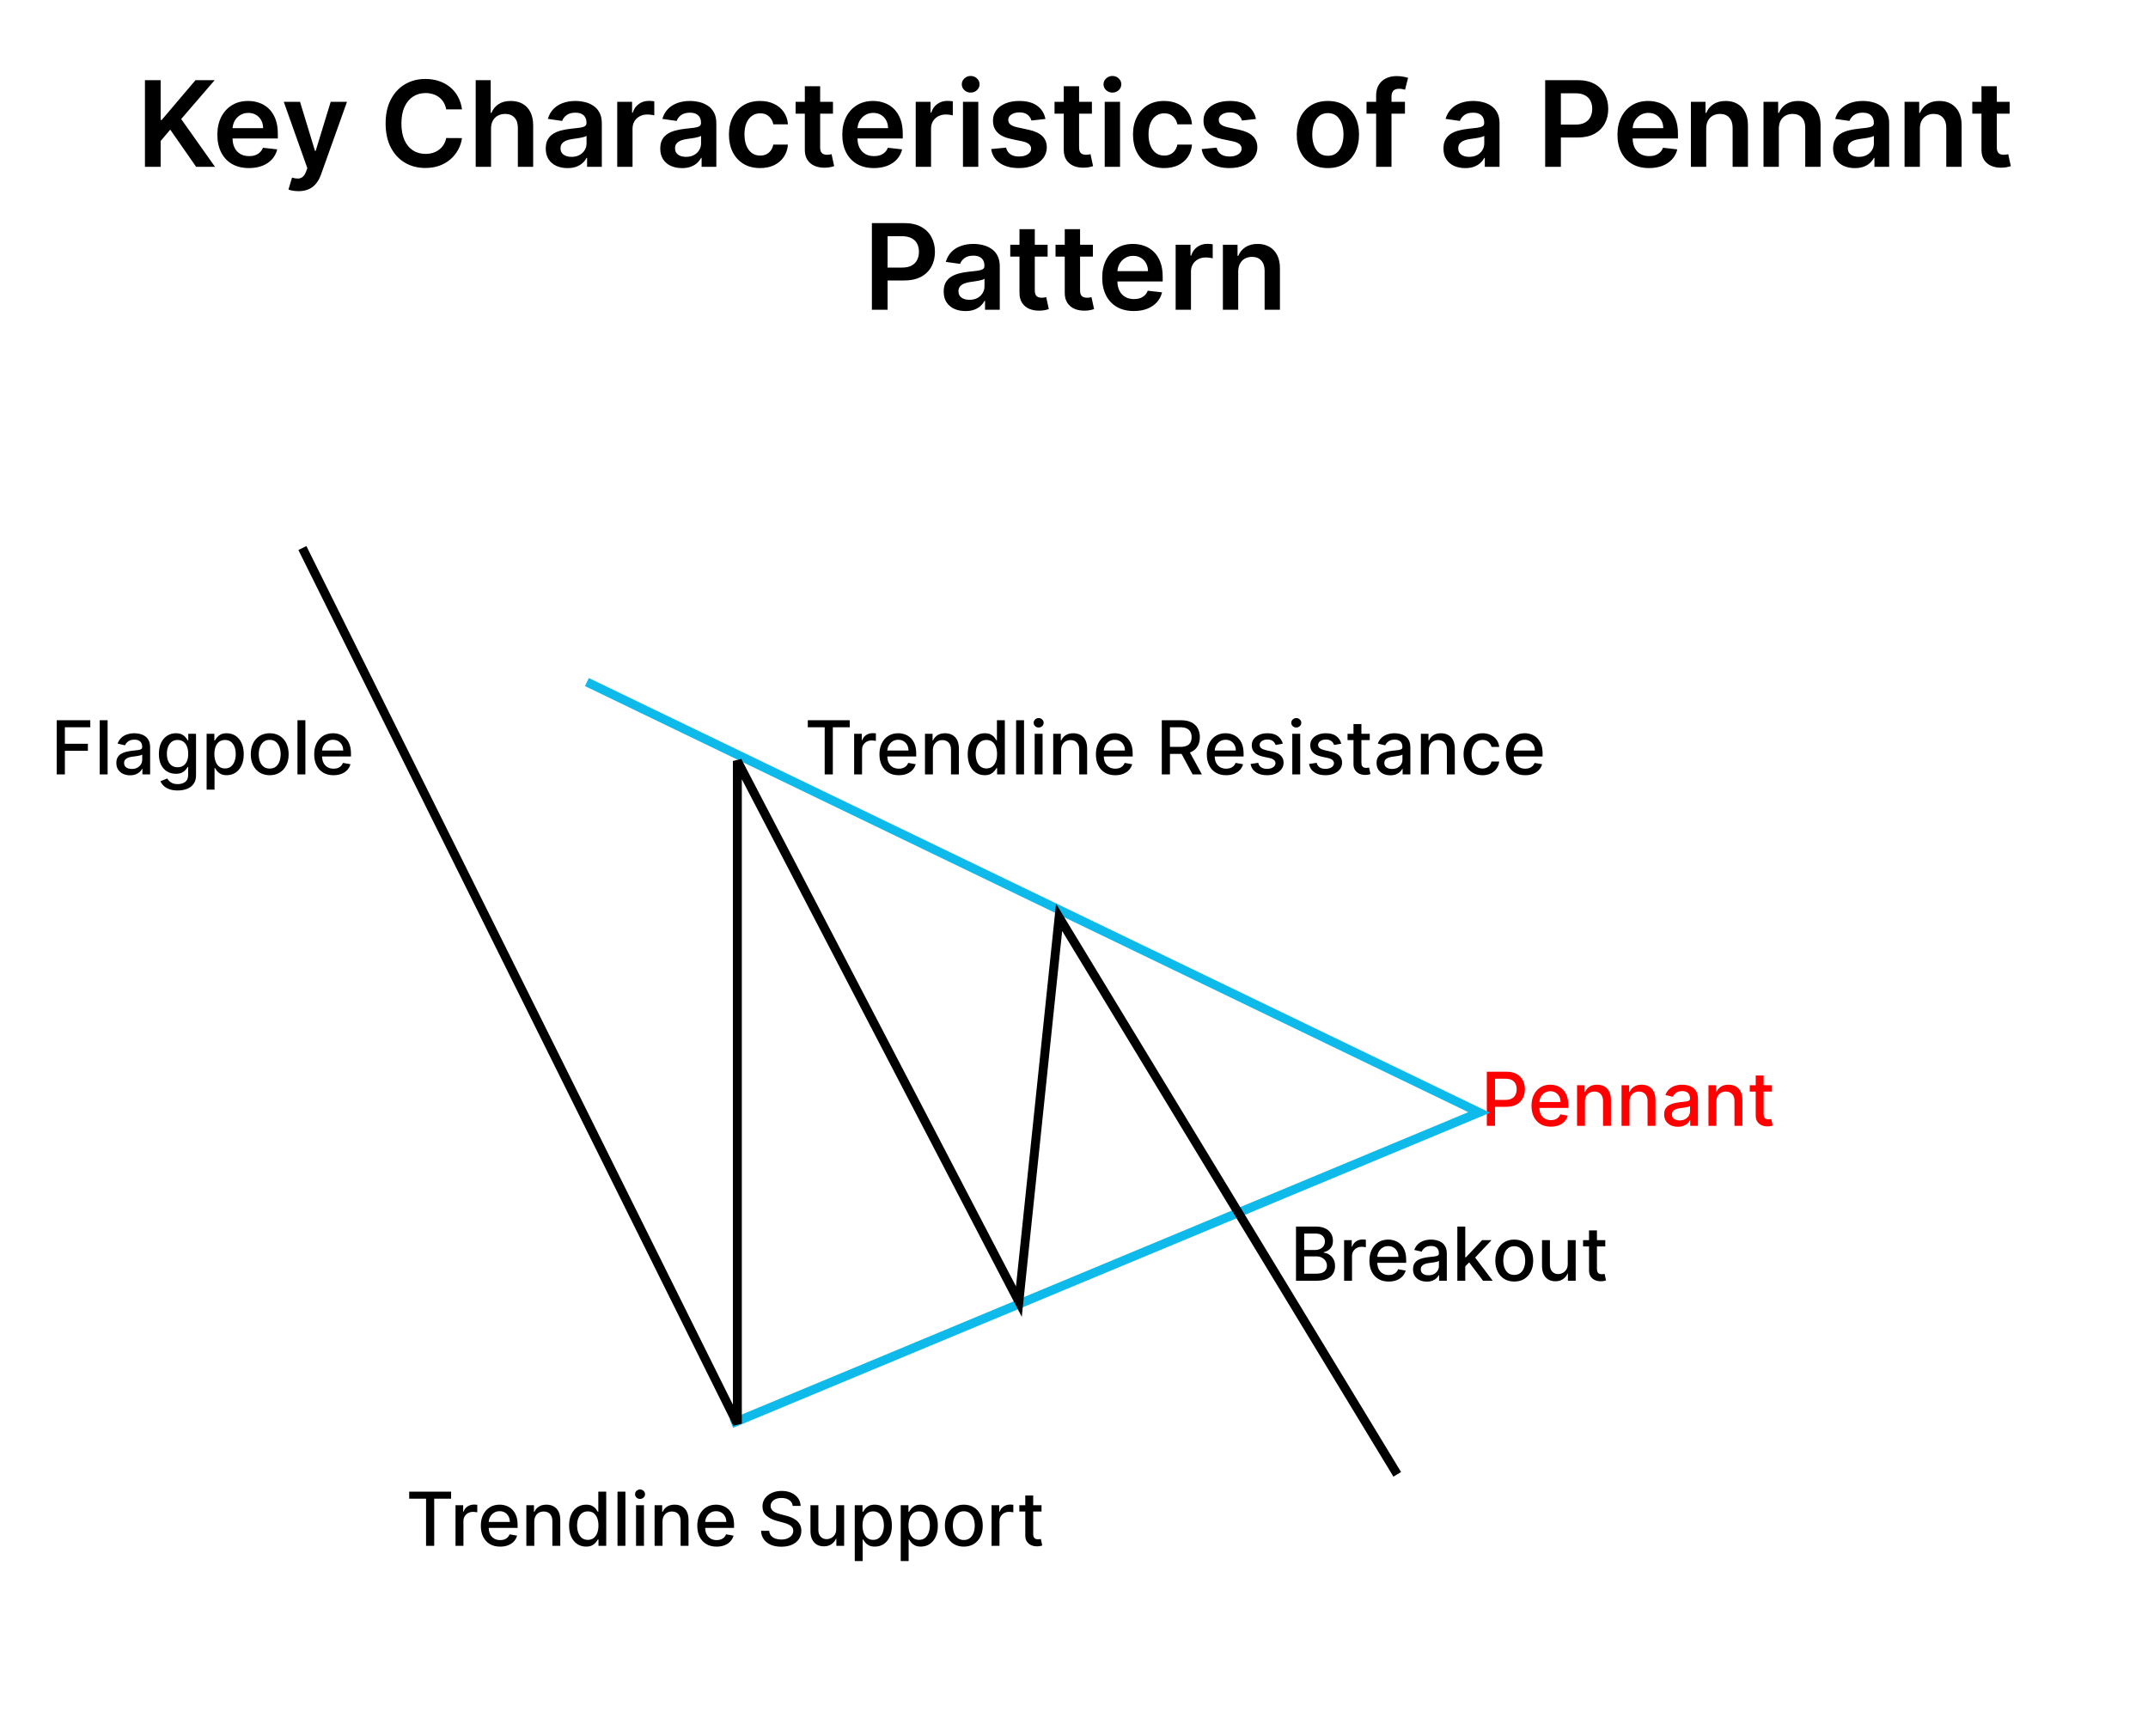 <?xml version="1.0" encoding="UTF-8"?> <svg xmlns="http://www.w3.org/2000/svg" width="721" height="583" viewBox="0 0 721 583" fill="none"><path d="M48.654 56V26.909H53.924V40.276H54.279L65.629 26.909H72.064L60.814 39.963L72.163 56H65.828L57.149 43.528L53.924 47.335V56H48.654ZM83.555 56.426C81.368 56.426 79.478 55.972 77.887 55.062C76.306 54.144 75.089 52.847 74.237 51.17C73.385 49.485 72.959 47.501 72.959 45.219C72.959 42.974 73.385 41.005 74.237 39.31C75.099 37.605 76.301 36.279 77.845 35.332C79.388 34.376 81.202 33.898 83.285 33.898C84.63 33.898 85.899 34.115 87.092 34.551C88.295 34.977 89.355 35.64 90.274 36.54C91.202 37.439 91.931 38.585 92.461 39.977C92.992 41.36 93.257 43.008 93.257 44.92V46.497H75.373V43.031H88.328C88.318 42.046 88.105 41.17 87.689 40.403C87.272 39.627 86.689 39.016 85.941 38.571C85.203 38.126 84.341 37.903 83.356 37.903C82.305 37.903 81.382 38.159 80.586 38.67C79.791 39.172 79.171 39.835 78.725 40.659C78.29 41.474 78.067 42.368 78.058 43.344V46.369C78.058 47.638 78.29 48.727 78.754 49.636C79.218 50.536 79.867 51.227 80.7 51.71C81.533 52.184 82.509 52.42 83.626 52.42C84.374 52.42 85.051 52.316 85.657 52.108C86.263 51.89 86.789 51.573 87.234 51.156C87.679 50.74 88.015 50.224 88.243 49.608L93.044 50.148C92.741 51.417 92.163 52.525 91.311 53.472C90.468 54.409 89.388 55.138 88.072 55.659C86.756 56.17 85.25 56.426 83.555 56.426ZM100.178 64.182C99.477 64.182 98.829 64.125 98.232 64.011C97.645 63.907 97.176 63.784 96.826 63.642L98.019 59.636C98.767 59.854 99.434 59.958 100.022 59.949C100.609 59.939 101.125 59.755 101.57 59.395C102.025 59.044 102.408 58.457 102.721 57.633L103.161 56.455L95.249 34.182H100.703L105.732 50.659H105.959L111.002 34.182H116.471L107.735 58.642C107.328 59.797 106.788 60.787 106.115 61.611C105.443 62.444 104.619 63.079 103.644 63.514C102.678 63.959 101.523 64.182 100.178 64.182ZM155.078 36.724H149.766C149.614 35.853 149.335 35.081 148.928 34.409C148.521 33.727 148.014 33.15 147.408 32.676C146.802 32.203 146.111 31.848 145.334 31.611C144.567 31.365 143.739 31.241 142.848 31.241C141.267 31.241 139.865 31.639 138.644 32.435C137.422 33.221 136.466 34.376 135.775 35.901C135.083 37.416 134.738 39.267 134.738 41.455C134.738 43.68 135.083 45.555 135.775 47.08C136.475 48.595 137.432 49.74 138.644 50.517C139.865 51.284 141.262 51.668 142.834 51.668C143.705 51.668 144.52 51.554 145.277 51.327C146.044 51.09 146.731 50.744 147.337 50.29C147.953 49.835 148.469 49.276 148.885 48.614C149.311 47.951 149.605 47.193 149.766 46.341L155.078 46.369C154.88 47.752 154.449 49.049 153.786 50.261C153.132 51.474 152.275 52.544 151.215 53.472C150.154 54.39 148.914 55.11 147.493 55.631C146.073 56.142 144.496 56.398 142.763 56.398C140.206 56.398 137.924 55.806 135.917 54.622C133.909 53.438 132.328 51.729 131.172 49.494C130.017 47.26 129.439 44.58 129.439 41.455C129.439 38.32 130.022 35.64 131.186 33.415C132.351 31.18 133.937 29.471 135.945 28.287C137.953 27.103 140.225 26.511 142.763 26.511C144.382 26.511 145.888 26.739 147.28 27.193C148.672 27.648 149.913 28.315 151.002 29.196C152.091 30.067 152.986 31.137 153.686 32.406C154.397 33.666 154.861 35.105 155.078 36.724ZM164.819 43.216V56H159.677V26.909H164.706V37.889H164.961C165.473 36.658 166.263 35.688 167.333 34.977C168.413 34.258 169.786 33.898 171.453 33.898C172.968 33.898 174.289 34.215 175.416 34.849C176.543 35.484 177.414 36.412 178.029 37.633C178.654 38.855 178.967 40.347 178.967 42.108V56H173.825V42.903C173.825 41.436 173.446 40.294 172.689 39.48C171.94 38.656 170.889 38.244 169.535 38.244C168.626 38.244 167.812 38.443 167.092 38.841C166.382 39.229 165.823 39.793 165.416 40.531C165.018 41.27 164.819 42.165 164.819 43.216ZM190.487 56.44C189.104 56.44 187.859 56.194 186.751 55.702C185.653 55.2 184.781 54.461 184.137 53.486C183.503 52.51 183.186 51.308 183.186 49.878C183.186 48.647 183.413 47.629 183.868 46.824C184.322 46.019 184.942 45.375 185.728 44.892C186.514 44.409 187.4 44.044 188.385 43.798C189.379 43.543 190.406 43.358 191.467 43.244C192.745 43.112 193.782 42.993 194.578 42.889C195.373 42.776 195.951 42.605 196.311 42.378C196.68 42.141 196.865 41.776 196.865 41.284V41.199C196.865 40.129 196.547 39.3 195.913 38.713C195.279 38.126 194.365 37.832 193.172 37.832C191.912 37.832 190.913 38.107 190.174 38.656C189.445 39.206 188.953 39.854 188.697 40.602L183.896 39.92C184.275 38.595 184.9 37.487 185.771 36.597C186.642 35.697 187.708 35.025 188.967 34.58C190.226 34.125 191.618 33.898 193.143 33.898C194.194 33.898 195.241 34.021 196.282 34.267C197.324 34.513 198.276 34.92 199.137 35.489C199.999 36.047 200.69 36.81 201.211 37.776C201.742 38.742 202.007 39.949 202.007 41.398V56H197.064V53.003H196.893C196.581 53.609 196.14 54.177 195.572 54.707C195.013 55.228 194.308 55.65 193.456 55.972C192.613 56.284 191.623 56.44 190.487 56.44ZM191.822 52.662C192.854 52.662 193.749 52.458 194.507 52.051C195.264 51.635 195.847 51.085 196.254 50.403C196.671 49.722 196.879 48.978 196.879 48.173V45.602C196.718 45.735 196.443 45.858 196.055 45.972C195.676 46.085 195.25 46.185 194.777 46.27C194.303 46.355 193.834 46.431 193.37 46.497C192.906 46.563 192.504 46.62 192.163 46.668C191.396 46.772 190.709 46.942 190.103 47.179C189.497 47.416 189.019 47.747 188.669 48.173C188.318 48.59 188.143 49.13 188.143 49.793C188.143 50.74 188.489 51.455 189.18 51.938C189.871 52.42 190.752 52.662 191.822 52.662ZM207.177 56V34.182H212.163V37.818H212.39C212.788 36.559 213.47 35.588 214.436 34.906C215.411 34.215 216.524 33.869 217.774 33.869C218.058 33.869 218.375 33.883 218.725 33.912C219.085 33.931 219.384 33.964 219.62 34.011V38.742C219.403 38.666 219.057 38.599 218.583 38.543C218.119 38.476 217.67 38.443 217.234 38.443C216.297 38.443 215.454 38.647 214.706 39.054C213.967 39.452 213.385 40.006 212.958 40.716C212.532 41.426 212.319 42.245 212.319 43.173V56H207.177ZM228.924 56.44C227.542 56.44 226.297 56.194 225.189 55.702C224.09 55.2 223.219 54.461 222.575 53.486C221.94 52.51 221.623 51.308 221.623 49.878C221.623 48.647 221.85 47.629 222.305 46.824C222.76 46.019 223.38 45.375 224.166 44.892C224.952 44.409 225.837 44.044 226.822 43.798C227.816 43.543 228.844 43.358 229.904 43.244C231.183 43.112 232.22 42.993 233.015 42.889C233.811 42.776 234.388 42.605 234.748 42.378C235.118 42.141 235.302 41.776 235.302 41.284V41.199C235.302 40.129 234.985 39.3 234.35 38.713C233.716 38.126 232.802 37.832 231.609 37.832C230.35 37.832 229.35 38.107 228.612 38.656C227.883 39.206 227.39 39.854 227.135 40.602L222.333 39.92C222.712 38.595 223.337 37.487 224.208 36.597C225.08 35.697 226.145 35.025 227.404 34.58C228.664 34.125 230.056 33.898 231.581 33.898C232.632 33.898 233.678 34.021 234.72 34.267C235.761 34.513 236.713 34.92 237.575 35.489C238.437 36.047 239.128 36.81 239.649 37.776C240.179 38.742 240.444 39.949 240.444 41.398V56H235.501V53.003H235.331C235.018 53.609 234.578 54.177 234.01 54.707C233.451 55.228 232.745 55.65 231.893 55.972C231.05 56.284 230.061 56.44 228.924 56.44ZM230.26 52.662C231.292 52.662 232.187 52.458 232.944 52.051C233.702 51.635 234.284 51.085 234.691 50.403C235.108 49.722 235.316 48.978 235.316 48.173V45.602C235.155 45.735 234.881 45.858 234.493 45.972C234.114 46.085 233.688 46.185 233.214 46.27C232.741 46.355 232.272 46.431 231.808 46.497C231.344 46.563 230.941 46.62 230.6 46.668C229.833 46.772 229.147 46.942 228.541 47.179C227.935 47.416 227.457 47.747 227.106 48.173C226.756 48.59 226.581 49.13 226.581 49.793C226.581 50.74 226.926 51.455 227.618 51.938C228.309 52.42 229.19 52.662 230.26 52.662ZM255.132 56.426C252.954 56.426 251.083 55.948 249.521 54.992C247.968 54.035 246.77 52.714 245.927 51.028C245.094 49.333 244.677 47.383 244.677 45.176C244.677 42.96 245.103 41.005 245.956 39.31C246.808 37.605 248.011 36.279 249.564 35.332C251.126 34.376 252.973 33.898 255.103 33.898C256.874 33.898 258.441 34.224 259.805 34.878C261.178 35.522 262.272 36.436 263.086 37.619C263.901 38.794 264.365 40.167 264.478 41.739H259.564C259.365 40.688 258.891 39.812 258.143 39.111C257.404 38.401 256.415 38.045 255.174 38.045C254.123 38.045 253.2 38.33 252.404 38.898C251.609 39.456 250.989 40.261 250.544 41.312C250.108 42.364 249.89 43.623 249.89 45.091C249.89 46.578 250.108 47.856 250.544 48.926C250.979 49.987 251.59 50.806 252.376 51.383C253.172 51.952 254.104 52.236 255.174 52.236C255.932 52.236 256.609 52.094 257.206 51.81C257.812 51.516 258.318 51.095 258.725 50.545C259.133 49.996 259.412 49.329 259.564 48.543H264.478C264.355 50.086 263.901 51.455 263.115 52.648C262.329 53.831 261.259 54.76 259.904 55.432C258.55 56.095 256.959 56.426 255.132 56.426ZM279.596 34.182V38.159H267.053V34.182H279.596ZM270.15 28.954H275.292V49.438C275.292 50.129 275.396 50.659 275.604 51.028C275.822 51.388 276.106 51.635 276.456 51.767C276.807 51.9 277.195 51.966 277.621 51.966C277.943 51.966 278.237 51.942 278.502 51.895C278.776 51.847 278.985 51.805 279.127 51.767L279.993 55.787C279.719 55.882 279.326 55.986 278.814 56.099C278.312 56.213 277.697 56.279 276.968 56.298C275.68 56.336 274.52 56.142 273.488 55.716C272.455 55.28 271.636 54.608 271.03 53.699C270.434 52.79 270.14 51.653 270.15 50.29V28.954ZM293.321 56.426C291.133 56.426 289.244 55.972 287.653 55.062C286.072 54.144 284.855 52.847 284.002 51.17C283.15 49.485 282.724 47.501 282.724 45.219C282.724 42.974 283.15 41.005 284.002 39.31C284.864 37.605 286.067 36.279 287.61 35.332C289.154 34.376 290.967 33.898 293.051 33.898C294.395 33.898 295.664 34.115 296.858 34.551C298.06 34.977 299.121 35.64 300.039 36.54C300.967 37.439 301.697 38.585 302.227 39.977C302.757 41.36 303.022 43.008 303.022 44.92V46.497H285.139V43.031H298.093C298.084 42.046 297.871 41.17 297.454 40.403C297.038 39.627 296.455 39.016 295.707 38.571C294.968 38.126 294.107 37.903 293.122 37.903C292.071 37.903 291.147 38.159 290.352 38.67C289.556 39.172 288.936 39.835 288.491 40.659C288.056 41.474 287.833 42.368 287.824 43.344V46.369C287.824 47.638 288.056 48.727 288.52 49.636C288.984 50.536 289.632 51.227 290.466 51.71C291.299 52.184 292.274 52.42 293.392 52.42C294.14 52.42 294.817 52.316 295.423 52.108C296.029 51.89 296.555 51.573 297 51.156C297.445 50.74 297.781 50.224 298.008 49.608L302.809 50.148C302.506 51.417 301.929 52.525 301.076 53.472C300.234 54.409 299.154 55.138 297.838 55.659C296.521 56.17 295.016 56.426 293.321 56.426ZM307.373 56V34.182H312.358V37.818H312.586C312.983 36.559 313.665 35.588 314.631 34.906C315.606 34.215 316.719 33.869 317.969 33.869C318.253 33.869 318.57 33.883 318.921 33.912C319.281 33.931 319.579 33.964 319.816 34.011V38.742C319.598 38.666 319.252 38.599 318.779 38.543C318.315 38.476 317.865 38.443 317.429 38.443C316.492 38.443 315.649 38.647 314.901 39.054C314.162 39.452 313.58 40.006 313.154 40.716C312.728 41.426 312.515 42.245 312.515 43.173V56H307.373ZM323.232 56V34.182H328.374V56H323.232ZM325.817 31.085C325.003 31.085 324.302 30.815 323.715 30.276C323.128 29.726 322.834 29.068 322.834 28.301C322.834 27.525 323.128 26.866 323.715 26.327C324.302 25.777 325.003 25.503 325.817 25.503C326.641 25.503 327.342 25.777 327.919 26.327C328.507 26.866 328.8 27.525 328.8 28.301C328.8 29.068 328.507 29.726 327.919 30.276C327.342 30.815 326.641 31.085 325.817 31.085ZM350.906 39.949L346.218 40.46C346.086 39.987 345.854 39.542 345.522 39.125C345.2 38.708 344.765 38.372 344.216 38.117C343.666 37.861 342.994 37.733 342.199 37.733C341.128 37.733 340.229 37.965 339.5 38.429C338.78 38.893 338.425 39.494 338.434 40.233C338.425 40.867 338.657 41.383 339.13 41.781C339.613 42.179 340.409 42.506 341.517 42.761L345.238 43.557C347.303 44.002 348.837 44.707 349.841 45.673C350.854 46.639 351.365 47.903 351.375 49.466C351.365 50.839 350.963 52.051 350.167 53.102C349.381 54.144 348.288 54.958 346.886 55.545C345.484 56.133 343.875 56.426 342.056 56.426C339.386 56.426 337.236 55.867 335.608 54.75C333.979 53.623 333.008 52.056 332.696 50.048L337.71 49.565C337.937 50.55 338.42 51.294 339.159 51.795C339.897 52.297 340.859 52.548 342.042 52.548C343.264 52.548 344.244 52.297 344.983 51.795C345.731 51.294 346.105 50.673 346.105 49.935C346.105 49.31 345.863 48.794 345.38 48.386C344.907 47.979 344.168 47.667 343.164 47.449L339.443 46.668C337.35 46.232 335.802 45.498 334.798 44.466C333.794 43.424 333.297 42.108 333.306 40.517C333.297 39.172 333.662 38.008 334.4 37.023C335.148 36.028 336.185 35.261 337.511 34.722C338.846 34.172 340.385 33.898 342.127 33.898C344.684 33.898 346.697 34.442 348.164 35.531C349.642 36.62 350.556 38.093 350.906 39.949ZM366.51 34.182V38.159H353.967V34.182H366.51ZM357.064 28.954H362.206V49.438C362.206 50.129 362.31 50.659 362.518 51.028C362.736 51.388 363.02 51.635 363.37 51.767C363.721 51.9 364.109 51.966 364.535 51.966C364.857 51.966 365.151 51.942 365.416 51.895C365.69 51.847 365.899 51.805 366.041 51.767L366.907 55.787C366.633 55.882 366.24 55.986 365.728 56.099C365.226 56.213 364.611 56.279 363.882 56.298C362.594 56.336 361.434 56.142 360.402 55.716C359.369 55.28 358.55 54.608 357.944 53.699C357.348 52.79 357.054 51.653 357.064 50.29V28.954ZM370.81 56V34.182H375.952V56H370.81ZM373.395 31.085C372.581 31.085 371.88 30.815 371.293 30.276C370.706 29.726 370.412 29.068 370.412 28.301C370.412 27.525 370.706 26.866 371.293 26.327C371.88 25.777 372.581 25.503 373.395 25.503C374.219 25.503 374.92 25.777 375.498 26.327C376.085 26.866 376.378 27.525 376.378 28.301C376.378 29.068 376.085 29.726 375.498 30.276C374.92 30.815 374.219 31.085 373.395 31.085ZM390.757 56.426C388.579 56.426 386.708 55.948 385.146 54.992C383.593 54.035 382.395 52.714 381.552 51.028C380.719 49.333 380.302 47.383 380.302 45.176C380.302 42.96 380.728 41.005 381.581 39.31C382.433 37.605 383.636 36.279 385.189 35.332C386.751 34.376 388.598 33.898 390.728 33.898C392.499 33.898 394.066 34.224 395.43 34.878C396.803 35.522 397.897 36.436 398.711 37.619C399.526 38.794 399.99 40.167 400.103 41.739H395.189C394.99 40.688 394.516 39.812 393.768 39.111C393.029 38.401 392.04 38.045 390.799 38.045C389.748 38.045 388.825 38.33 388.029 38.898C387.234 39.456 386.614 40.261 386.169 41.312C385.733 42.364 385.515 43.623 385.515 45.091C385.515 46.578 385.733 47.856 386.169 48.926C386.604 49.987 387.215 50.806 388.001 51.383C388.797 51.952 389.729 52.236 390.799 52.236C391.557 52.236 392.234 52.094 392.831 51.81C393.437 51.516 393.943 51.095 394.35 50.545C394.758 49.996 395.037 49.329 395.189 48.543H400.103C399.98 50.086 399.526 51.455 398.74 52.648C397.954 53.831 396.884 54.76 395.529 55.432C394.175 56.095 392.584 56.426 390.757 56.426ZM421.57 39.949L416.882 40.46C416.75 39.987 416.518 39.542 416.186 39.125C415.864 38.708 415.429 38.372 414.88 38.117C414.33 37.861 413.658 37.733 412.863 37.733C411.792 37.733 410.893 37.965 410.164 38.429C409.444 38.893 409.089 39.494 409.098 40.233C409.089 40.867 409.321 41.383 409.794 41.781C410.277 42.179 411.073 42.506 412.181 42.761L415.902 43.557C417.967 44.002 419.501 44.707 420.505 45.673C421.518 46.639 422.029 47.903 422.039 49.466C422.029 50.839 421.627 52.051 420.831 53.102C420.045 54.144 418.952 54.958 417.55 55.545C416.149 56.133 414.539 56.426 412.721 56.426C410.05 56.426 407.9 55.867 406.272 54.75C404.643 53.623 403.672 52.056 403.36 50.048L408.374 49.565C408.601 50.55 409.084 51.294 409.823 51.795C410.561 52.297 411.523 52.548 412.706 52.548C413.928 52.548 414.908 52.297 415.647 51.795C416.395 51.294 416.769 50.673 416.769 49.935C416.769 49.31 416.527 48.794 416.044 48.386C415.571 47.979 414.832 47.667 413.828 47.449L410.107 46.668C408.014 46.232 406.466 45.498 405.462 44.466C404.458 43.424 403.961 42.108 403.971 40.517C403.961 39.172 404.326 38.008 405.064 37.023C405.812 36.028 406.849 35.261 408.175 34.722C409.51 34.172 411.049 33.898 412.792 33.898C415.348 33.898 417.361 34.442 418.828 35.531C420.306 36.62 421.22 38.093 421.57 39.949ZM445.718 56.426C443.587 56.426 441.74 55.957 440.178 55.02C438.615 54.082 437.403 52.771 436.542 51.085C435.689 49.4 435.263 47.43 435.263 45.176C435.263 42.922 435.689 40.948 436.542 39.253C437.403 37.558 438.615 36.242 440.178 35.304C441.74 34.367 443.587 33.898 445.718 33.898C447.848 33.898 449.695 34.367 451.257 35.304C452.82 36.242 454.027 37.558 454.88 39.253C455.741 40.948 456.172 42.922 456.172 45.176C456.172 47.43 455.741 49.4 454.88 51.085C454.027 52.771 452.82 54.082 451.257 55.02C449.695 55.957 447.848 56.426 445.718 56.426ZM445.746 52.307C446.901 52.307 447.867 51.99 448.644 51.355C449.42 50.711 449.998 49.849 450.377 48.77C450.765 47.69 450.959 46.488 450.959 45.162C450.959 43.827 450.765 42.619 450.377 41.54C449.998 40.451 449.42 39.584 448.644 38.94C447.867 38.296 446.901 37.974 445.746 37.974C444.562 37.974 443.578 38.296 442.792 38.94C442.015 39.584 441.433 40.451 441.044 41.54C440.666 42.619 440.476 43.827 440.476 45.162C440.476 46.488 440.666 47.69 441.044 48.77C441.433 49.849 442.015 50.711 442.792 51.355C443.578 51.99 444.562 52.307 445.746 52.307ZM471.588 34.182V38.159H458.69V34.182H471.588ZM461.914 56V32.122C461.914 30.654 462.217 29.433 462.824 28.457C463.439 27.482 464.263 26.753 465.295 26.27C466.327 25.787 467.473 25.546 468.733 25.546C469.623 25.546 470.413 25.616 471.105 25.759C471.796 25.901 472.307 26.028 472.639 26.142L471.616 30.119C471.398 30.053 471.124 29.987 470.792 29.921C470.461 29.845 470.092 29.807 469.684 29.807C468.728 29.807 468.051 30.039 467.653 30.503C467.265 30.957 467.071 31.611 467.071 32.463V56H461.914ZM491.815 56.44C490.432 56.44 489.187 56.194 488.079 55.702C486.981 55.2 486.109 54.461 485.466 53.486C484.831 52.51 484.514 51.308 484.514 49.878C484.514 48.647 484.741 47.629 485.196 46.824C485.65 46.019 486.27 45.375 487.056 44.892C487.842 44.409 488.728 44.044 489.713 43.798C490.707 43.543 491.734 43.358 492.795 43.244C494.074 43.112 495.11 42.993 495.906 42.889C496.701 42.776 497.279 42.605 497.639 42.378C498.008 42.141 498.193 41.776 498.193 41.284V41.199C498.193 40.129 497.876 39.3 497.241 38.713C496.607 38.126 495.693 37.832 494.5 37.832C493.24 37.832 492.241 38.107 491.502 38.656C490.773 39.206 490.281 39.854 490.025 40.602L485.224 39.92C485.603 38.595 486.228 37.487 487.099 36.597C487.97 35.697 489.036 35.025 490.295 34.58C491.555 34.125 492.947 33.898 494.471 33.898C495.522 33.898 496.569 34.021 497.61 34.267C498.652 34.513 499.604 34.92 500.466 35.489C501.327 36.047 502.019 36.81 502.539 37.776C503.07 38.742 503.335 39.949 503.335 41.398V56H498.392V53.003H498.221C497.909 53.609 497.468 54.177 496.9 54.707C496.342 55.228 495.636 55.65 494.784 55.972C493.941 56.284 492.951 56.44 491.815 56.44ZM493.15 52.662C494.182 52.662 495.077 52.458 495.835 52.051C496.592 51.635 497.175 51.085 497.582 50.403C497.999 49.722 498.207 48.978 498.207 48.173V45.602C498.046 45.735 497.771 45.858 497.383 45.972C497.004 46.085 496.578 46.185 496.105 46.27C495.631 46.355 495.163 46.431 494.699 46.497C494.234 46.563 493.832 46.62 493.491 46.668C492.724 46.772 492.038 46.942 491.431 47.179C490.825 47.416 490.347 47.747 489.997 48.173C489.646 48.59 489.471 49.13 489.471 49.793C489.471 50.74 489.817 51.455 490.508 51.938C491.199 52.42 492.08 52.662 493.15 52.662ZM518.654 56V26.909H529.564C531.798 26.909 533.673 27.326 535.189 28.159C536.713 28.992 537.864 30.138 538.64 31.597C539.426 33.045 539.819 34.693 539.819 36.54C539.819 38.405 539.426 40.062 538.64 41.511C537.854 42.96 536.694 44.101 535.16 44.935C533.626 45.758 531.737 46.17 529.493 46.17H522.262V41.838H528.782C530.089 41.838 531.159 41.611 531.993 41.156C532.826 40.702 533.441 40.077 533.839 39.281C534.246 38.486 534.45 37.572 534.45 36.54C534.45 35.508 534.246 34.599 533.839 33.812C533.441 33.026 532.821 32.416 531.978 31.98C531.145 31.535 530.07 31.312 528.754 31.312H523.924V56H518.654ZM553.516 56.426C551.328 56.426 549.439 55.972 547.848 55.062C546.267 54.144 545.05 52.847 544.198 51.17C543.346 49.485 542.919 47.501 542.919 45.219C542.919 42.974 543.346 41.005 544.198 39.31C545.06 37.605 546.262 36.279 547.806 35.332C549.349 34.376 551.163 33.898 553.246 33.898C554.591 33.898 555.86 34.115 557.053 34.551C558.256 34.977 559.316 35.64 560.235 36.54C561.163 37.439 561.892 38.585 562.422 39.977C562.953 41.36 563.218 43.008 563.218 44.92V46.497H545.334V43.031H558.289C558.279 42.046 558.066 41.17 557.65 40.403C557.233 39.627 556.65 39.016 555.902 38.571C555.164 38.126 554.302 37.903 553.317 37.903C552.266 37.903 551.343 38.159 550.547 38.67C549.752 39.172 549.132 39.835 548.686 40.659C548.251 41.474 548.028 42.368 548.019 43.344V46.369C548.019 47.638 548.251 48.727 548.715 49.636C549.179 50.536 549.828 51.227 550.661 51.71C551.494 52.184 552.47 52.42 553.587 52.42C554.335 52.42 555.012 52.316 555.618 52.108C556.224 51.89 556.75 51.573 557.195 51.156C557.64 50.74 557.976 50.224 558.203 49.608L563.005 50.148C562.702 51.417 562.124 52.525 561.272 53.472C560.429 54.409 559.349 55.138 558.033 55.659C556.717 56.17 555.211 56.426 553.516 56.426ZM572.71 43.216V56H567.568V34.182H572.483V37.889H572.738C573.24 36.668 574.04 35.697 575.139 34.977C576.247 34.258 577.615 33.898 579.244 33.898C580.75 33.898 582.061 34.22 583.179 34.864C584.306 35.508 585.177 36.44 585.792 37.662C586.417 38.883 586.725 40.365 586.716 42.108V56H581.574V42.903C581.574 41.445 581.195 40.304 580.437 39.48C579.689 38.656 578.652 38.244 577.326 38.244C576.427 38.244 575.627 38.443 574.926 38.841C574.234 39.229 573.69 39.793 573.292 40.531C572.904 41.27 572.71 42.165 572.71 43.216ZM597.085 43.216V56H591.943V34.182H596.858V37.889H597.113C597.615 36.668 598.415 35.697 599.514 34.977C600.622 34.258 601.99 33.898 603.619 33.898C605.125 33.898 606.436 34.22 607.554 34.864C608.681 35.508 609.552 36.44 610.167 37.662C610.792 38.883 611.1 40.365 611.091 42.108V56H605.949V42.903C605.949 41.445 605.57 40.304 604.812 39.48C604.064 38.656 603.027 38.244 601.701 38.244C600.802 38.244 600.002 38.443 599.301 38.841C598.609 39.229 598.065 39.793 597.667 40.531C597.279 41.27 597.085 42.165 597.085 43.216ZM622.596 56.44C621.214 56.44 619.968 56.194 618.86 55.702C617.762 55.2 616.891 54.461 616.247 53.486C615.612 52.51 615.295 51.308 615.295 49.878C615.295 48.647 615.522 47.629 615.977 46.824C616.431 46.019 617.052 45.375 617.838 44.892C618.624 44.409 619.509 44.044 620.494 43.798C621.488 43.543 622.516 43.358 623.576 43.244C624.855 43.112 625.892 42.993 626.687 42.889C627.483 42.776 628.06 42.605 628.42 42.378C628.789 42.141 628.974 41.776 628.974 41.284V41.199C628.974 40.129 628.657 39.3 628.022 38.713C627.388 38.126 626.474 37.832 625.281 37.832C624.021 37.832 623.022 38.107 622.284 38.656C621.555 39.206 621.062 39.854 620.806 40.602L616.005 39.92C616.384 38.595 617.009 37.487 617.88 36.597C618.752 35.697 619.817 35.025 621.076 34.58C622.336 34.125 623.728 33.898 625.252 33.898C626.304 33.898 627.35 34.021 628.392 34.267C629.433 34.513 630.385 34.92 631.247 35.489C632.109 36.047 632.8 36.81 633.321 37.776C633.851 38.742 634.116 39.949 634.116 41.398V56H629.173V53.003H629.002C628.69 53.609 628.25 54.177 627.681 54.707C627.123 55.228 626.417 55.65 625.565 55.972C624.722 56.284 623.733 56.44 622.596 56.44ZM623.931 52.662C624.964 52.662 625.859 52.458 626.616 52.051C627.374 51.635 627.956 51.085 628.363 50.403C628.78 49.722 628.988 48.978 628.988 48.173V45.602C628.827 45.735 628.553 45.858 628.164 45.972C627.786 46.085 627.359 46.185 626.886 46.27C626.413 46.355 625.944 46.431 625.48 46.497C625.016 46.563 624.613 46.62 624.272 46.668C623.505 46.772 622.819 46.942 622.213 47.179C621.607 47.416 621.128 47.747 620.778 48.173C620.428 48.59 620.252 49.13 620.252 49.793C620.252 50.74 620.598 51.455 621.289 51.938C621.981 52.42 622.861 52.662 623.931 52.662ZM644.429 43.216V56H639.287V34.182H644.201V37.889H644.457C644.959 36.668 645.759 35.697 646.858 34.977C647.966 34.258 649.334 33.898 650.963 33.898C652.468 33.898 653.78 34.22 654.897 34.864C656.024 35.508 656.895 36.44 657.511 37.662C658.136 38.883 658.444 40.365 658.434 42.108V56H653.292V42.903C653.292 41.445 652.913 40.304 652.156 39.48C651.408 38.656 650.371 38.244 649.045 38.244C648.145 38.244 647.345 38.443 646.645 38.841C645.953 39.229 645.409 39.793 645.011 40.531C644.623 41.27 644.429 42.165 644.429 43.216ZM674.556 34.182V38.159H662.014V34.182H674.556ZM665.11 28.954H670.252V49.438C670.252 50.129 670.357 50.659 670.565 51.028C670.783 51.388 671.067 51.635 671.417 51.767C671.768 51.9 672.156 51.966 672.582 51.966C672.904 51.966 673.198 51.942 673.463 51.895C673.737 51.847 673.946 51.805 674.088 51.767L674.954 55.787C674.68 55.882 674.287 55.986 673.775 56.099C673.273 56.213 672.658 56.279 671.929 56.298C670.641 56.336 669.481 56.142 668.449 55.716C667.416 55.28 666.597 54.608 665.991 53.699C665.395 52.79 665.101 51.653 665.11 50.29V28.954ZM292.658 104V74.909H303.567C305.802 74.909 307.677 75.326 309.192 76.159C310.717 76.992 311.868 78.138 312.644 79.597C313.43 81.046 313.823 82.693 313.823 84.54C313.823 86.405 313.43 88.062 312.644 89.511C311.858 90.96 310.698 92.101 309.164 92.935C307.63 93.758 305.741 94.171 303.496 94.171H296.266V89.838H302.786C304.093 89.838 305.163 89.611 305.996 89.156C306.83 88.702 307.445 88.077 307.843 87.281C308.25 86.486 308.454 85.572 308.454 84.54C308.454 83.508 308.25 82.599 307.843 81.812C307.445 81.026 306.825 80.416 305.982 79.98C305.149 79.535 304.074 79.312 302.758 79.312H297.928V104H292.658ZM324.061 104.44C322.679 104.44 321.433 104.194 320.325 103.702C319.227 103.2 318.356 102.461 317.712 101.486C317.077 100.51 316.76 99.308 316.76 97.878C316.76 96.647 316.987 95.629 317.442 94.824C317.896 94.019 318.517 93.375 319.303 92.892C320.089 92.409 320.974 92.044 321.959 91.798C322.953 91.543 323.981 91.358 325.041 91.244C326.32 91.112 327.357 90.993 328.152 90.889C328.947 90.776 329.525 90.605 329.885 90.378C330.254 90.141 330.439 89.776 330.439 89.284V89.199C330.439 88.129 330.122 87.3 329.487 86.713C328.853 86.126 327.939 85.832 326.746 85.832C325.486 85.832 324.487 86.107 323.749 86.656C323.019 87.206 322.527 87.854 322.271 88.602L317.47 87.921C317.849 86.595 318.474 85.487 319.345 84.597C320.216 83.697 321.282 83.025 322.541 82.579C323.801 82.125 325.193 81.898 326.717 81.898C327.768 81.898 328.815 82.021 329.857 82.267C330.898 82.513 331.85 82.921 332.712 83.489C333.573 84.047 334.265 84.81 334.786 85.776C335.316 86.742 335.581 87.949 335.581 89.398V104H330.638V101.003H330.467C330.155 101.609 329.714 102.177 329.146 102.707C328.588 103.228 327.882 103.65 327.03 103.972C326.187 104.284 325.197 104.44 324.061 104.44ZM325.396 100.662C326.429 100.662 327.323 100.458 328.081 100.051C328.839 99.635 329.421 99.085 329.828 98.403C330.245 97.722 330.453 96.978 330.453 96.173V93.602C330.292 93.735 330.018 93.858 329.629 93.972C329.25 94.085 328.824 94.185 328.351 94.27C327.877 94.355 327.409 94.431 326.945 94.497C326.481 94.563 326.078 94.62 325.737 94.668C324.97 94.772 324.284 94.942 323.678 95.179C323.071 95.416 322.593 95.747 322.243 96.173C321.893 96.59 321.717 97.13 321.717 97.793C321.717 98.74 322.063 99.454 322.754 99.938C323.446 100.42 324.326 100.662 325.396 100.662ZM351.646 82.182V86.159H339.104V82.182H351.646ZM342.2 76.954H347.342V97.438C347.342 98.129 347.446 98.659 347.655 99.028C347.873 99.388 348.157 99.635 348.507 99.767C348.857 99.9 349.246 99.966 349.672 99.966C349.994 99.966 350.287 99.942 350.553 99.895C350.827 99.847 351.036 99.805 351.178 99.767L352.044 103.787C351.769 103.882 351.376 103.986 350.865 104.099C350.363 104.213 349.748 104.279 349.018 104.298C347.731 104.336 346.571 104.142 345.538 103.716C344.506 103.28 343.687 102.608 343.081 101.699C342.484 100.79 342.191 99.653 342.2 98.29V76.954ZM366.842 82.182V86.159H354.299V82.182H366.842ZM357.396 76.954H362.538V97.438C362.538 98.129 362.642 98.659 362.85 99.028C363.068 99.388 363.352 99.635 363.702 99.767C364.053 99.9 364.441 99.966 364.867 99.966C365.189 99.966 365.483 99.942 365.748 99.895C366.022 99.847 366.231 99.805 366.373 99.767L367.239 103.787C366.965 103.882 366.572 103.986 366.06 104.099C365.558 104.213 364.943 104.279 364.214 104.298C362.926 104.336 361.766 104.142 360.734 103.716C359.701 103.28 358.882 102.608 358.276 101.699C357.68 100.79 357.386 99.653 357.396 98.29V76.954ZM380.567 104.426C378.379 104.426 376.49 103.972 374.899 103.062C373.318 102.144 372.101 100.847 371.249 99.171C370.396 97.485 369.97 95.501 369.97 93.219C369.97 90.974 370.396 89.005 371.249 87.31C372.11 85.605 373.313 84.279 374.857 83.332C376.4 82.376 378.214 81.898 380.297 81.898C381.642 81.898 382.911 82.115 384.104 82.551C385.306 82.977 386.367 83.64 387.286 84.54C388.214 85.439 388.943 86.585 389.473 87.977C390.003 89.36 390.268 91.008 390.268 92.921V94.497H372.385V91.031H385.339C385.33 90.046 385.117 89.171 384.7 88.403C384.284 87.627 383.701 87.016 382.953 86.571C382.214 86.126 381.353 85.903 380.368 85.903C379.317 85.903 378.393 86.159 377.598 86.671C376.803 87.172 376.182 87.835 375.737 88.659C375.302 89.474 375.079 90.368 375.07 91.344V94.369C375.07 95.638 375.302 96.727 375.766 97.636C376.23 98.536 376.878 99.227 377.712 99.71C378.545 100.184 379.52 100.42 380.638 100.42C381.386 100.42 382.063 100.316 382.669 100.108C383.275 99.89 383.801 99.573 384.246 99.156C384.691 98.74 385.027 98.224 385.254 97.608L390.055 98.148C389.752 99.417 389.175 100.525 388.322 101.472C387.48 102.409 386.4 103.138 385.084 103.659C383.768 104.17 382.262 104.426 380.567 104.426ZM394.619 104V82.182H399.604V85.818H399.832C400.229 84.559 400.911 83.588 401.877 82.906C402.853 82.215 403.965 81.869 405.215 81.869C405.499 81.869 405.817 81.883 406.167 81.912C406.527 81.931 406.825 81.964 407.062 82.011V86.742C406.844 86.666 406.498 86.599 406.025 86.543C405.561 86.476 405.111 86.443 404.675 86.443C403.738 86.443 402.895 86.647 402.147 87.054C401.408 87.452 400.826 88.006 400.4 88.716C399.974 89.426 399.761 90.245 399.761 91.173V104H394.619ZM415.62 91.216V104H410.478V82.182H415.393V85.889H415.648C416.15 84.668 416.951 83.697 418.049 82.977C419.157 82.258 420.525 81.898 422.154 81.898C423.66 81.898 424.971 82.22 426.089 82.864C427.216 83.508 428.087 84.44 428.702 85.662C429.327 86.883 429.635 88.365 429.626 90.108V104H424.484V90.903C424.484 89.445 424.105 88.304 423.347 87.48C422.599 86.656 421.562 86.244 420.237 86.244C419.337 86.244 418.537 86.443 417.836 86.841C417.145 87.229 416.6 87.793 416.202 88.531C415.814 89.27 415.62 90.165 415.62 91.216Z" fill="black"></path><path d="M19.033 260V241.818H30.308V244.18H21.776V249.719H29.5V252.072H21.776V260H19.033ZM36.123 241.818V260H33.468V241.818H36.123ZM43.663 260.302C42.798 260.302 42.017 260.142 41.319 259.822C40.62 259.497 40.067 259.026 39.659 258.411C39.256 257.795 39.055 257.041 39.055 256.147C39.055 255.378 39.203 254.744 39.499 254.247C39.795 253.75 40.194 253.356 40.697 253.066C41.2 252.776 41.763 252.557 42.384 252.409C43.005 252.261 43.639 252.149 44.284 252.072C45.101 251.977 45.764 251.9 46.273 251.841C46.782 251.776 47.151 251.673 47.382 251.531C47.613 251.388 47.729 251.158 47.729 250.838V250.776C47.729 250.001 47.51 249.4 47.072 248.974C46.639 248.548 45.994 248.335 45.136 248.335C44.242 248.335 43.538 248.533 43.023 248.929C42.514 249.32 42.162 249.755 41.967 250.234L39.472 249.666C39.768 248.838 40.2 248.169 40.768 247.66C41.342 247.145 42.002 246.772 42.748 246.541C43.494 246.304 44.278 246.186 45.101 246.186C45.645 246.186 46.222 246.251 46.832 246.381C47.447 246.506 48.022 246.737 48.554 247.074C49.093 247.411 49.534 247.894 49.877 248.521C50.22 249.142 50.392 249.95 50.392 250.945V260H47.8V258.136H47.693C47.521 258.479 47.264 258.816 46.921 259.148C46.577 259.479 46.136 259.754 45.598 259.973C45.059 260.192 44.414 260.302 43.663 260.302ZM44.24 258.171C44.974 258.171 45.601 258.026 46.122 257.736C46.648 257.446 47.048 257.067 47.32 256.6C47.598 256.126 47.737 255.62 47.737 255.082V253.324C47.643 253.419 47.459 253.507 47.187 253.59C46.921 253.667 46.616 253.735 46.273 253.794C45.929 253.848 45.595 253.898 45.269 253.945C44.944 253.987 44.672 254.022 44.453 254.052C43.938 254.117 43.467 254.226 43.041 254.38C42.621 254.534 42.283 254.756 42.029 255.046C41.78 255.33 41.656 255.709 41.656 256.183C41.656 256.839 41.899 257.337 42.384 257.674C42.869 258.005 43.488 258.171 44.24 258.171ZM59.645 265.398C58.562 265.398 57.63 265.256 56.848 264.972C56.073 264.688 55.44 264.312 54.949 263.844C54.457 263.377 54.09 262.865 53.848 262.308L56.129 261.367C56.289 261.628 56.502 261.903 56.768 262.193C57.041 262.489 57.408 262.74 57.869 262.947C58.337 263.155 58.938 263.258 59.672 263.258C60.678 263.258 61.509 263.013 62.166 262.521C62.823 262.036 63.152 261.261 63.152 260.195V257.514H62.983C62.823 257.804 62.592 258.127 62.29 258.482C61.995 258.837 61.586 259.145 61.065 259.405C60.544 259.666 59.867 259.796 59.032 259.796C57.955 259.796 56.984 259.544 56.12 259.041C55.262 258.532 54.581 257.783 54.078 256.795C53.581 255.801 53.333 254.579 53.333 253.129C53.333 251.679 53.578 250.436 54.07 249.4C54.567 248.364 55.247 247.571 56.111 247.021C56.976 246.464 57.955 246.186 59.05 246.186C59.896 246.186 60.58 246.328 61.101 246.612C61.622 246.89 62.027 247.216 62.317 247.589C62.613 247.962 62.841 248.29 63.001 248.574H63.196V246.364H65.797V260.302C65.797 261.474 65.525 262.435 64.98 263.187C64.436 263.939 63.699 264.495 62.77 264.856C61.846 265.217 60.805 265.398 59.645 265.398ZM59.618 257.594C60.382 257.594 61.027 257.417 61.554 257.061C62.086 256.7 62.489 256.185 62.761 255.517C63.039 254.842 63.178 254.034 63.178 253.093C63.178 252.176 63.042 251.368 62.77 250.669C62.498 249.971 62.098 249.426 61.571 249.036C61.045 248.639 60.394 248.441 59.618 248.441C58.819 248.441 58.153 248.648 57.621 249.062C57.088 249.471 56.686 250.027 56.413 250.732C56.147 251.436 56.014 252.223 56.014 253.093C56.014 253.987 56.15 254.771 56.422 255.446C56.694 256.12 57.097 256.647 57.63 257.026C58.168 257.405 58.831 257.594 59.618 257.594ZM69.357 265.114V246.364H71.95V248.574H72.171C72.325 248.29 72.547 247.962 72.837 247.589C73.127 247.216 73.53 246.89 74.045 246.612C74.56 246.328 75.24 246.186 76.087 246.186C77.188 246.186 78.17 246.464 79.034 247.021C79.898 247.577 80.576 248.379 81.067 249.426C81.564 250.474 81.813 251.735 81.813 253.208C81.813 254.682 81.567 255.946 81.076 256.999C80.585 258.047 79.91 258.855 79.052 259.423C78.194 259.985 77.214 260.266 76.113 260.266C75.285 260.266 74.607 260.127 74.08 259.849C73.559 259.571 73.151 259.245 72.855 258.873C72.559 258.5 72.331 258.168 72.171 257.878H72.012V265.114H69.357ZM71.958 253.182C71.958 254.141 72.097 254.981 72.376 255.703C72.654 256.425 73.056 256.99 73.583 257.399C74.11 257.801 74.755 258.002 75.518 258.002C76.311 258.002 76.974 257.792 77.507 257.372C78.04 256.946 78.442 256.369 78.714 255.641C78.993 254.913 79.132 254.093 79.132 253.182C79.132 252.282 78.996 251.474 78.723 250.758C78.457 250.042 78.055 249.477 77.516 249.062C76.983 248.648 76.317 248.441 75.518 248.441C74.749 248.441 74.098 248.639 73.565 249.036C73.038 249.432 72.639 249.986 72.367 250.696C72.094 251.406 71.958 252.235 71.958 253.182ZM90.531 260.275C89.252 260.275 88.137 259.982 87.184 259.396C86.231 258.81 85.491 257.991 84.964 256.937C84.438 255.884 84.174 254.653 84.174 253.244C84.174 251.829 84.438 250.592 84.964 249.533C85.491 248.474 86.231 247.651 87.184 247.065C88.137 246.479 89.252 246.186 90.531 246.186C91.809 246.186 92.925 246.479 93.878 247.065C94.831 247.651 95.57 248.474 96.097 249.533C96.624 250.592 96.887 251.829 96.887 253.244C96.887 254.653 96.624 255.884 96.097 256.937C95.57 257.991 94.831 258.81 93.878 259.396C92.925 259.982 91.809 260.275 90.531 260.275ZM90.54 258.047C91.368 258.047 92.055 257.828 92.599 257.39C93.144 256.952 93.546 256.369 93.807 255.641C94.073 254.913 94.206 254.111 94.206 253.235C94.206 252.365 94.073 251.566 93.807 250.838C93.546 250.104 93.144 249.515 92.599 249.071C92.055 248.627 91.368 248.406 90.54 248.406C89.705 248.406 89.013 248.627 88.462 249.071C87.918 249.515 87.512 250.104 87.246 250.838C86.986 251.566 86.855 252.365 86.855 253.235C86.855 254.111 86.986 254.913 87.246 255.641C87.512 256.369 87.918 256.952 88.462 257.39C89.013 257.828 89.705 258.047 90.54 258.047ZM102.505 241.818V260H99.85V241.818H102.505ZM111.953 260.275C110.61 260.275 109.452 259.988 108.482 259.414C107.517 258.834 106.771 258.02 106.245 256.973C105.724 255.919 105.463 254.685 105.463 253.271C105.463 251.874 105.724 250.643 106.245 249.577C106.771 248.512 107.505 247.681 108.446 247.083C109.393 246.485 110.5 246.186 111.767 246.186C112.536 246.186 113.282 246.313 114.004 246.568C114.726 246.822 115.374 247.222 115.948 247.766C116.522 248.311 116.975 249.018 117.306 249.888C117.638 250.752 117.804 251.803 117.804 253.04V253.981H106.964V251.992H115.202C115.202 251.294 115.06 250.675 114.776 250.137C114.492 249.592 114.093 249.163 113.578 248.849C113.069 248.536 112.471 248.379 111.784 248.379C111.039 248.379 110.388 248.562 109.831 248.929C109.281 249.29 108.855 249.764 108.553 250.35C108.257 250.93 108.109 251.56 108.109 252.241V253.794C108.109 254.706 108.269 255.481 108.588 256.12C108.914 256.76 109.367 257.248 109.947 257.585C110.527 257.917 111.204 258.082 111.98 258.082C112.483 258.082 112.941 258.011 113.356 257.869C113.77 257.721 114.128 257.502 114.43 257.212C114.732 256.922 114.963 256.564 115.122 256.138L117.635 256.591C117.434 257.331 117.073 257.979 116.552 258.535C116.037 259.086 115.389 259.515 114.608 259.822C113.832 260.124 112.947 260.275 111.953 260.275Z" fill="black"></path><path d="M499.071 378V359.818H505.552C506.967 359.818 508.138 360.076 509.068 360.591C509.997 361.105 510.692 361.81 511.154 362.703C511.616 363.591 511.846 364.592 511.846 365.704C511.846 366.823 511.613 367.829 511.145 368.723C510.683 369.61 509.985 370.315 509.05 370.836C508.121 371.35 506.952 371.608 505.543 371.608H501.087V369.282H505.295C506.188 369.282 506.913 369.128 507.47 368.82C508.026 368.507 508.434 368.08 508.695 367.542C508.955 367.003 509.085 366.391 509.085 365.704C509.085 365.018 508.955 364.408 508.695 363.875C508.434 363.343 508.023 362.925 507.461 362.624C506.904 362.322 506.171 362.171 505.259 362.171H501.814V378H499.071ZM520.556 378.275C519.212 378.275 518.055 377.988 517.084 377.414C516.12 376.834 515.374 376.02 514.847 374.973C514.326 373.919 514.066 372.685 514.066 371.271C514.066 369.874 514.326 368.643 514.847 367.577C515.374 366.512 516.108 365.681 517.049 365.083C517.996 364.485 519.103 364.186 520.369 364.186C521.139 364.186 521.884 364.313 522.606 364.568C523.328 364.822 523.977 365.222 524.551 365.766C525.125 366.311 525.578 367.018 525.909 367.888C526.24 368.752 526.406 369.803 526.406 371.04V371.981H515.566V369.992H523.805C523.805 369.294 523.663 368.675 523.379 368.137C523.095 367.592 522.695 367.163 522.18 366.849C521.671 366.536 521.073 366.379 520.387 366.379C519.641 366.379 518.99 366.562 518.434 366.929C517.883 367.29 517.457 367.764 517.155 368.35C516.859 368.93 516.712 369.56 516.712 370.241V371.794C516.712 372.706 516.871 373.481 517.191 374.12C517.516 374.76 517.969 375.248 518.549 375.585C519.129 375.917 519.807 376.082 520.582 376.082C521.085 376.082 521.544 376.011 521.958 375.869C522.373 375.721 522.731 375.502 523.033 375.212C523.334 374.922 523.565 374.564 523.725 374.138L526.237 374.591C526.036 375.331 525.675 375.979 525.154 376.535C524.639 377.086 523.991 377.515 523.21 377.822C522.435 378.124 521.55 378.275 520.556 378.275ZM532.006 369.903V378H529.351V364.364H531.899V366.583H532.068C532.382 365.861 532.873 365.281 533.542 364.843C534.216 364.405 535.066 364.186 536.09 364.186C537.019 364.186 537.833 364.381 538.531 364.772C539.229 365.157 539.771 365.731 540.156 366.494C540.54 367.258 540.733 368.202 540.733 369.326V378H538.078V369.646C538.078 368.658 537.821 367.885 537.306 367.329C536.791 366.767 536.084 366.485 535.184 366.485C534.569 366.485 534.021 366.619 533.542 366.885C533.068 367.151 532.692 367.542 532.414 368.057C532.142 368.566 532.006 369.181 532.006 369.903ZM546.947 369.903V378H544.293V364.364H546.841V366.583H547.009C547.323 365.861 547.814 365.281 548.483 364.843C549.158 364.405 550.007 364.186 551.031 364.186C551.96 364.186 552.774 364.381 553.472 364.772C554.171 365.157 554.712 365.731 555.097 366.494C555.482 367.258 555.674 368.202 555.674 369.326V378H553.02V369.646C553.02 368.658 552.762 367.885 552.247 367.329C551.732 366.767 551.025 366.485 550.125 366.485C549.51 366.485 548.962 366.619 548.483 366.885C548.01 367.151 547.634 367.542 547.356 368.057C547.083 368.566 546.947 369.181 546.947 369.903ZM563.203 378.302C562.338 378.302 561.557 378.142 560.859 377.822C560.16 377.497 559.607 377.026 559.199 376.411C558.796 375.795 558.595 375.041 558.595 374.147C558.595 373.378 558.743 372.744 559.039 372.247C559.335 371.75 559.734 371.356 560.237 371.066C560.74 370.776 561.303 370.557 561.924 370.409C562.546 370.261 563.179 370.149 563.824 370.072C564.641 369.977 565.304 369.9 565.813 369.841C566.322 369.776 566.692 369.673 566.922 369.531C567.153 369.388 567.269 369.158 567.269 368.838V368.776C567.269 368.001 567.05 367.4 566.612 366.974C566.18 366.548 565.534 366.335 564.676 366.335C563.783 366.335 563.078 366.533 562.563 366.929C562.054 367.32 561.702 367.755 561.507 368.234L559.012 367.666C559.308 366.838 559.74 366.169 560.308 365.66C560.882 365.145 561.542 364.772 562.288 364.541C563.034 364.304 563.818 364.186 564.641 364.186C565.185 364.186 565.762 364.251 566.372 364.381C566.987 364.506 567.562 364.737 568.094 365.074C568.633 365.411 569.074 365.894 569.417 366.521C569.76 367.142 569.932 367.95 569.932 368.945V378H567.34V376.136H567.233C567.061 376.479 566.804 376.816 566.461 377.148C566.117 377.479 565.677 377.754 565.138 377.973C564.599 378.192 563.954 378.302 563.203 378.302ZM563.78 376.171C564.514 376.171 565.141 376.026 565.662 375.736C566.188 375.446 566.588 375.067 566.86 374.6C567.138 374.126 567.277 373.62 567.277 373.082V371.324C567.183 371.419 566.999 371.507 566.727 371.59C566.461 371.667 566.156 371.735 565.813 371.794C565.469 371.848 565.135 371.898 564.809 371.945C564.484 371.987 564.212 372.022 563.993 372.052C563.478 372.117 563.007 372.226 562.581 372.38C562.161 372.534 561.824 372.756 561.569 373.046C561.32 373.33 561.196 373.709 561.196 374.183C561.196 374.839 561.439 375.337 561.924 375.674C562.409 376.005 563.028 376.171 563.78 376.171ZM576.122 369.903V378H573.468V364.364H576.015V366.583H576.184C576.498 365.861 576.989 365.281 577.658 364.843C578.333 364.405 579.182 364.186 580.206 364.186C581.135 364.186 581.949 364.381 582.647 364.772C583.346 365.157 583.887 365.731 584.272 366.494C584.657 367.258 584.849 368.202 584.849 369.326V378H582.194V369.646C582.194 368.658 581.937 367.885 581.422 367.329C580.907 366.767 580.2 366.485 579.3 366.485C578.685 366.485 578.137 366.619 577.658 366.885C577.184 367.151 576.809 367.542 576.53 368.057C576.258 368.566 576.122 369.181 576.122 369.903ZM594.774 364.364V366.494H587.326V364.364H594.774ZM589.323 361.097H591.978V373.996C591.978 374.511 592.055 374.899 592.209 375.159C592.363 375.414 592.561 375.588 592.803 375.683C593.052 375.772 593.321 375.816 593.611 375.816C593.824 375.816 594.011 375.801 594.171 375.772C594.33 375.742 594.455 375.718 594.544 375.701L595.023 377.893C594.869 377.953 594.65 378.012 594.366 378.071C594.082 378.136 593.727 378.172 593.301 378.178C592.602 378.189 591.951 378.065 591.348 377.805C590.744 377.544 590.256 377.142 589.883 376.597C589.51 376.053 589.323 375.369 589.323 374.547V361.097Z" fill="#FF0000"></path><path d="M271.15 244.18V241.818H285.222V244.18H279.549V260H276.814V244.18H271.15ZM286.702 260V246.364H289.268V248.53H289.41C289.658 247.796 290.096 247.219 290.724 246.799C291.357 246.373 292.073 246.159 292.872 246.159C293.038 246.159 293.233 246.165 293.458 246.177C293.689 246.189 293.869 246.204 294 246.222V248.761C293.893 248.731 293.704 248.699 293.431 248.663C293.159 248.622 292.887 248.601 292.615 248.601C291.987 248.601 291.428 248.734 290.937 249C290.451 249.261 290.067 249.625 289.783 250.092C289.498 250.554 289.356 251.081 289.356 251.673V260H286.702ZM301.686 260.275C300.342 260.275 299.185 259.988 298.214 259.414C297.25 258.834 296.504 258.02 295.977 256.973C295.456 255.919 295.196 254.685 295.196 253.271C295.196 251.874 295.456 250.643 295.977 249.577C296.504 248.512 297.238 247.681 298.179 247.083C299.126 246.485 300.232 246.186 301.499 246.186C302.268 246.186 303.014 246.313 303.736 246.568C304.458 246.822 305.106 247.222 305.681 247.766C306.255 248.311 306.707 249.018 307.039 249.888C307.37 250.752 307.536 251.803 307.536 253.04V253.981H296.696V251.992H304.935C304.935 251.294 304.793 250.675 304.509 250.137C304.225 249.592 303.825 249.163 303.31 248.849C302.801 248.536 302.203 248.379 301.517 248.379C300.771 248.379 300.12 248.562 299.564 248.929C299.013 249.29 298.587 249.764 298.285 250.35C297.989 250.93 297.841 251.56 297.841 252.241V253.794C297.841 254.706 298.001 255.481 298.321 256.12C298.646 256.76 299.099 257.248 299.679 257.585C300.259 257.917 300.937 258.082 301.712 258.082C302.215 258.082 302.674 258.011 303.088 257.869C303.503 257.721 303.861 257.502 304.162 257.212C304.464 256.922 304.695 256.564 304.855 256.138L307.367 256.591C307.166 257.331 306.805 257.979 306.284 258.535C305.769 259.086 305.121 259.515 304.34 259.822C303.565 260.124 302.68 260.275 301.686 260.275ZM313.136 251.903V260H310.481V246.364H313.029V248.583H313.198C313.512 247.861 314.003 247.281 314.672 246.843C315.346 246.405 316.196 246.186 317.22 246.186C318.149 246.186 318.963 246.381 319.661 246.772C320.359 247.157 320.901 247.731 321.286 248.494C321.67 249.258 321.863 250.202 321.863 251.326V260H319.208V251.646C319.208 250.658 318.951 249.885 318.436 249.329C317.921 248.767 317.214 248.485 316.314 248.485C315.698 248.485 315.151 248.619 314.672 248.885C314.198 249.151 313.822 249.542 313.544 250.057C313.272 250.566 313.136 251.181 313.136 251.903ZM330.527 260.266C329.427 260.266 328.444 259.985 327.58 259.423C326.722 258.855 326.047 258.047 325.556 256.999C325.07 255.946 324.828 254.682 324.828 253.208C324.828 251.735 325.073 250.474 325.565 249.426C326.062 248.379 326.742 247.577 327.607 247.021C328.471 246.464 329.45 246.186 330.545 246.186C331.391 246.186 332.072 246.328 332.587 246.612C333.108 246.89 333.51 247.216 333.794 247.589C334.084 247.962 334.309 248.29 334.469 248.574H334.629V241.818H337.283V260H334.691V257.878H334.469C334.309 258.168 334.079 258.5 333.777 258.873C333.481 259.245 333.072 259.571 332.552 259.849C332.031 260.127 331.356 260.266 330.527 260.266ZM331.113 258.002C331.877 258.002 332.522 257.801 333.049 257.399C333.581 256.99 333.984 256.425 334.256 255.703C334.534 254.981 334.673 254.141 334.673 253.182C334.673 252.235 334.537 251.406 334.265 250.696C333.993 249.986 333.593 249.432 333.066 249.036C332.54 248.639 331.889 248.441 331.113 248.441C330.314 248.441 329.648 248.648 329.116 249.062C328.583 249.477 328.181 250.042 327.908 250.758C327.642 251.474 327.509 252.282 327.509 253.182C327.509 254.093 327.645 254.913 327.917 255.641C328.19 256.369 328.592 256.946 329.125 257.372C329.663 257.792 330.326 258.002 331.113 258.002ZM343.727 241.818V260H341.072V241.818H343.727ZM347.298 260V246.364H349.952V260H347.298ZM348.638 244.26C348.177 244.26 347.78 244.106 347.449 243.798C347.123 243.484 346.96 243.111 346.96 242.679C346.96 242.241 347.123 241.868 347.449 241.561C347.78 241.247 348.177 241.09 348.638 241.09C349.1 241.09 349.493 241.247 349.819 241.561C350.15 241.868 350.316 242.241 350.316 242.679C350.316 243.111 350.15 243.484 349.819 243.798C349.493 244.106 349.1 244.26 348.638 244.26ZM356.178 251.903V260H353.523V246.364H356.071V248.583H356.24C356.554 247.861 357.045 247.281 357.714 246.843C358.388 246.405 359.238 246.186 360.261 246.186C361.191 246.186 362.005 246.381 362.703 246.772C363.401 247.157 363.943 247.731 364.328 248.494C364.712 249.258 364.905 250.202 364.905 251.326V260H362.25V251.646C362.25 250.658 361.993 249.885 361.478 249.329C360.963 248.767 360.256 248.485 359.356 248.485C358.74 248.485 358.193 248.619 357.714 248.885C357.24 249.151 356.864 249.542 356.586 250.057C356.314 250.566 356.178 251.181 356.178 251.903ZM374.342 260.275C372.998 260.275 371.841 259.988 370.871 259.414C369.906 258.834 369.16 258.02 368.633 256.973C368.112 255.919 367.852 254.685 367.852 253.271C367.852 251.874 368.112 250.643 368.633 249.577C369.16 248.512 369.894 247.681 370.835 247.083C371.782 246.485 372.889 246.186 374.155 246.186C374.925 246.186 375.67 246.313 376.393 246.568C377.115 246.822 377.763 247.222 378.337 247.766C378.911 248.311 379.364 249.018 379.695 249.888C380.027 250.752 380.192 251.803 380.192 253.04V253.981H369.352V251.992H377.591C377.591 251.294 377.449 250.675 377.165 250.137C376.881 249.592 376.481 249.163 375.966 248.849C375.457 248.536 374.86 248.379 374.173 248.379C373.427 248.379 372.776 248.562 372.22 248.929C371.67 249.29 371.243 249.764 370.942 250.35C370.646 250.93 370.498 251.56 370.498 252.241V253.794C370.498 254.706 370.657 255.481 370.977 256.12C371.303 256.76 371.755 257.248 372.335 257.585C372.915 257.917 373.593 258.082 374.368 258.082C374.871 258.082 375.33 258.011 375.744 257.869C376.159 257.721 376.517 257.502 376.819 257.212C377.121 256.922 377.351 256.564 377.511 256.138L380.024 256.591C379.822 257.331 379.461 257.979 378.94 258.535C378.426 259.086 377.777 259.515 376.996 259.822C376.221 260.124 375.336 260.275 374.342 260.275ZM389.967 260V241.818H396.448C397.856 241.818 399.025 242.061 399.954 242.546C400.889 243.031 401.588 243.703 402.049 244.561C402.511 245.414 402.742 246.399 402.742 247.518C402.742 248.63 402.508 249.61 402.041 250.456C401.579 251.297 400.881 251.951 399.945 252.418C399.016 252.886 397.847 253.12 396.439 253.12H391.529V250.758H396.19C397.078 250.758 397.8 250.631 398.356 250.376C398.919 250.122 399.33 249.752 399.59 249.267C399.851 248.781 399.981 248.198 399.981 247.518C399.981 246.831 399.848 246.236 399.581 245.733C399.321 245.23 398.91 244.846 398.347 244.579C397.791 244.307 397.06 244.171 396.155 244.171H392.71V260H389.967ZM398.942 251.797L403.434 260H400.309L395.906 251.797H398.942ZM411.573 260.275C410.23 260.275 409.073 259.988 408.102 259.414C407.137 258.834 406.391 258.02 405.865 256.973C405.344 255.919 405.083 254.685 405.083 253.271C405.083 251.874 405.344 250.643 405.865 249.577C406.391 248.512 407.125 247.681 408.066 247.083C409.013 246.485 410.12 246.186 411.387 246.186C412.156 246.186 412.902 246.313 413.624 246.568C414.346 246.822 414.994 247.222 415.568 247.766C416.142 248.311 416.595 249.018 416.927 249.888C417.258 250.752 417.424 251.803 417.424 253.04V253.981H406.584V251.992H414.822C414.822 251.294 414.68 250.675 414.396 250.137C414.112 249.592 413.713 249.163 413.198 248.849C412.689 248.536 412.091 248.379 411.405 248.379C410.659 248.379 410.008 248.562 409.451 248.929C408.901 249.29 408.475 249.764 408.173 250.35C407.877 250.93 407.729 251.56 407.729 252.241V253.794C407.729 254.706 407.889 255.481 408.208 256.12C408.534 256.76 408.987 257.248 409.567 257.585C410.147 257.917 410.824 258.082 411.6 258.082C412.103 258.082 412.562 258.011 412.976 257.869C413.39 257.721 413.748 257.502 414.05 257.212C414.352 256.922 414.583 256.564 414.743 256.138L417.255 256.591C417.054 257.331 416.693 257.979 416.172 258.535C415.657 259.086 415.009 259.515 414.228 259.822C413.452 260.124 412.568 260.275 411.573 260.275ZM430.587 249.693L428.181 250.119C428.081 249.811 427.921 249.518 427.702 249.24C427.489 248.962 427.199 248.734 426.832 248.556C426.465 248.379 426.006 248.29 425.456 248.29C424.704 248.29 424.077 248.459 423.574 248.796C423.071 249.128 422.819 249.557 422.819 250.083C422.819 250.539 422.988 250.906 423.325 251.184C423.663 251.462 424.207 251.69 424.959 251.868L427.125 252.365C428.38 252.655 429.315 253.102 429.93 253.706C430.546 254.309 430.854 255.094 430.854 256.058C430.854 256.875 430.617 257.603 430.143 258.242C429.676 258.875 429.022 259.373 428.181 259.734C427.347 260.095 426.379 260.275 425.278 260.275C423.751 260.275 422.506 259.95 421.541 259.299C420.576 258.642 419.984 257.71 419.765 256.502L422.331 256.112C422.491 256.78 422.819 257.286 423.316 257.63C423.814 257.967 424.462 258.136 425.261 258.136C426.131 258.136 426.826 257.955 427.347 257.594C427.868 257.227 428.128 256.78 428.128 256.254C428.128 255.827 427.968 255.469 427.649 255.179C427.335 254.889 426.853 254.67 426.202 254.522L423.893 254.016C422.621 253.726 421.68 253.265 421.07 252.631C420.467 251.998 420.165 251.196 420.165 250.225C420.165 249.421 420.39 248.716 420.839 248.113C421.289 247.509 421.911 247.038 422.704 246.701C423.497 246.358 424.405 246.186 425.429 246.186C426.903 246.186 428.063 246.506 428.909 247.145C429.756 247.778 430.315 248.627 430.587 249.693ZM433.772 260V246.364H436.427V260H433.772ZM435.113 244.26C434.651 244.26 434.255 244.106 433.923 243.798C433.598 243.484 433.435 243.111 433.435 242.679C433.435 242.241 433.598 241.868 433.923 241.561C434.255 241.247 434.651 241.09 435.113 241.09C435.574 241.09 435.968 241.247 436.294 241.561C436.625 241.868 436.791 242.241 436.791 242.679C436.791 243.111 436.625 243.484 436.294 243.798C435.968 244.106 435.574 244.26 435.113 244.26ZM450.216 249.693L447.81 250.119C447.71 249.811 447.55 249.518 447.331 249.24C447.118 248.962 446.828 248.734 446.461 248.556C446.094 248.379 445.635 248.29 445.085 248.29C444.333 248.29 443.706 248.459 443.203 248.796C442.7 249.128 442.448 249.557 442.448 250.083C442.448 250.539 442.617 250.906 442.954 251.184C443.292 251.462 443.836 251.69 444.588 251.868L446.754 252.365C448.009 252.655 448.944 253.102 449.559 253.706C450.175 254.309 450.483 255.094 450.483 256.058C450.483 256.875 450.246 257.603 449.772 258.242C449.305 258.875 448.651 259.373 447.81 259.734C446.976 260.095 446.008 260.275 444.907 260.275C443.38 260.275 442.134 259.95 441.17 259.299C440.205 258.642 439.613 257.71 439.394 256.502L441.96 256.112C442.12 256.78 442.448 257.286 442.945 257.63C443.442 257.967 444.091 258.136 444.89 258.136C445.76 258.136 446.455 257.955 446.976 257.594C447.497 257.227 447.757 256.78 447.757 256.254C447.757 255.827 447.597 255.469 447.278 255.179C446.964 254.889 446.482 254.67 445.831 254.522L443.522 254.016C442.25 253.726 441.309 253.265 440.699 252.631C440.095 251.998 439.794 251.196 439.794 250.225C439.794 249.421 440.019 248.716 440.468 248.113C440.918 247.509 441.54 247.038 442.333 246.701C443.126 246.358 444.034 246.186 445.058 246.186C446.532 246.186 447.692 246.506 448.538 247.145C449.385 247.778 449.944 248.627 450.216 249.693ZM459.767 246.364V248.494H452.318V246.364H459.767ZM454.316 243.097H456.97V255.996C456.97 256.511 457.047 256.899 457.201 257.159C457.355 257.414 457.553 257.588 457.796 257.683C458.044 257.772 458.314 257.816 458.604 257.816C458.817 257.816 459.003 257.801 459.163 257.772C459.323 257.742 459.447 257.718 459.536 257.701L460.015 259.893C459.861 259.953 459.642 260.012 459.358 260.071C459.074 260.136 458.719 260.172 458.293 260.178C457.594 260.189 456.943 260.065 456.34 259.805C455.736 259.544 455.248 259.142 454.875 258.597C454.502 258.053 454.316 257.369 454.316 256.547V243.097ZM466.671 260.302C465.807 260.302 465.026 260.142 464.328 259.822C463.629 259.497 463.076 259.026 462.667 258.411C462.265 257.795 462.064 257.041 462.064 256.147C462.064 255.378 462.212 254.744 462.508 254.247C462.804 253.75 463.203 253.356 463.706 253.066C464.209 252.776 464.771 252.557 465.393 252.409C466.014 252.261 466.648 252.149 467.293 252.072C468.11 251.977 468.772 251.9 469.281 251.841C469.79 251.776 470.16 251.673 470.391 251.531C470.622 251.388 470.737 251.158 470.737 250.838V250.776C470.737 250.001 470.518 249.4 470.08 248.974C469.648 248.548 469.003 248.335 468.145 248.335C467.251 248.335 466.547 248.533 466.032 248.929C465.523 249.32 465.171 249.755 464.976 250.234L462.481 249.666C462.777 248.838 463.209 248.169 463.777 247.66C464.351 247.145 465.011 246.772 465.757 246.541C466.503 246.304 467.287 246.186 468.11 246.186C468.654 246.186 469.231 246.251 469.841 246.381C470.456 246.506 471.03 246.737 471.563 247.074C472.102 247.411 472.543 247.894 472.886 248.521C473.229 249.142 473.401 249.95 473.401 250.945V260H470.808V258.136H470.702C470.53 258.479 470.273 258.816 469.929 259.148C469.586 259.479 469.145 259.754 468.607 259.973C468.068 260.192 467.423 260.302 466.671 260.302ZM467.248 258.171C467.982 258.171 468.61 258.026 469.13 257.736C469.657 257.446 470.057 257.067 470.329 256.6C470.607 256.126 470.746 255.62 470.746 255.082V253.324C470.652 253.419 470.468 253.507 470.196 253.59C469.929 253.667 469.625 253.735 469.281 253.794C468.938 253.848 468.604 253.898 468.278 253.945C467.953 253.987 467.68 254.022 467.461 254.052C466.947 254.117 466.476 254.226 466.05 254.38C465.63 254.534 465.292 254.756 465.038 255.046C464.789 255.33 464.665 255.709 464.665 256.183C464.665 256.839 464.908 257.337 465.393 257.674C465.878 258.005 466.497 258.171 467.248 258.171ZM479.591 251.903V260H476.936V246.364H479.484V248.583H479.653C479.967 247.861 480.458 247.281 481.127 246.843C481.801 246.405 482.651 246.186 483.675 246.186C484.604 246.186 485.418 246.381 486.116 246.772C486.814 247.157 487.356 247.731 487.741 248.494C488.125 249.258 488.318 250.202 488.318 251.326V260H485.663V251.646C485.663 250.658 485.406 249.885 484.891 249.329C484.376 248.767 483.669 248.485 482.769 248.485C482.154 248.485 481.606 248.619 481.127 248.885C480.653 249.151 480.277 249.542 479.999 250.057C479.727 250.566 479.591 251.181 479.591 251.903ZM497.622 260.275C496.302 260.275 495.165 259.976 494.213 259.379C493.266 258.775 492.538 257.943 492.029 256.884C491.52 255.824 491.265 254.611 491.265 253.244C491.265 251.859 491.526 250.637 492.046 249.577C492.567 248.512 493.301 247.681 494.248 247.083C495.195 246.485 496.311 246.186 497.595 246.186C498.631 246.186 499.554 246.378 500.365 246.763C501.176 247.142 501.83 247.675 502.327 248.361C502.83 249.048 503.129 249.85 503.224 250.767H500.64C500.498 250.128 500.173 249.577 499.664 249.116C499.16 248.654 498.486 248.423 497.639 248.423C496.9 248.423 496.252 248.619 495.695 249.009C495.145 249.394 494.716 249.944 494.408 250.661C494.1 251.371 493.946 252.211 493.946 253.182C493.946 254.176 494.097 255.034 494.399 255.756C494.701 256.478 495.127 257.038 495.677 257.434C496.234 257.831 496.888 258.029 497.639 258.029C498.143 258.029 498.598 257.937 499.007 257.754C499.421 257.565 499.767 257.295 500.045 256.946C500.329 256.597 500.528 256.177 500.64 255.685H503.224C503.129 256.567 502.842 257.354 502.362 258.047C501.883 258.739 501.241 259.284 500.436 259.68C499.637 260.077 498.699 260.275 497.622 260.275ZM511.939 260.275C510.596 260.275 509.439 259.988 508.468 259.414C507.503 258.834 506.758 258.02 506.231 256.973C505.71 255.919 505.45 254.685 505.45 253.271C505.45 251.874 505.71 250.643 506.231 249.577C506.758 248.512 507.492 247.681 508.433 247.083C509.38 246.485 510.486 246.186 511.753 246.186C512.522 246.186 513.268 246.313 513.99 246.568C514.712 246.822 515.36 247.222 515.934 247.766C516.509 248.311 516.961 249.018 517.293 249.888C517.624 250.752 517.79 251.803 517.79 253.04V253.981H506.95V251.992H515.189C515.189 251.294 515.047 250.675 514.763 250.137C514.478 249.592 514.079 249.163 513.564 248.849C513.055 248.536 512.457 248.379 511.771 248.379C511.025 248.379 510.374 248.562 509.818 248.929C509.267 249.29 508.841 249.764 508.539 250.35C508.243 250.93 508.095 251.56 508.095 252.241V253.794C508.095 254.706 508.255 255.481 508.575 256.12C508.9 256.76 509.353 257.248 509.933 257.585C510.513 257.917 511.191 258.082 511.966 258.082C512.469 258.082 512.928 258.011 513.342 257.869C513.756 257.721 514.114 257.502 514.416 257.212C514.718 256.922 514.949 256.564 515.109 256.138L517.621 256.591C517.42 257.331 517.059 257.979 516.538 258.535C516.023 259.086 515.375 259.515 514.594 259.822C513.819 260.124 512.934 260.275 511.939 260.275Z" fill="black"></path><path d="M137.35 503.18V500.818H151.421V503.18H145.748V519H143.014V503.18H137.35ZM152.902 519V505.364H155.467V507.53H155.609C155.858 506.796 156.296 506.219 156.923 505.799C157.557 505.373 158.273 505.159 159.072 505.159C159.237 505.159 159.433 505.165 159.658 505.177C159.888 505.189 160.069 505.204 160.199 505.222V507.761C160.093 507.731 159.903 507.699 159.631 507.663C159.359 507.622 159.087 507.601 158.814 507.601C158.187 507.601 157.628 507.734 157.136 508C156.651 508.261 156.266 508.625 155.982 509.092C155.698 509.554 155.556 510.081 155.556 510.673V519H152.902ZM167.885 519.275C166.542 519.275 165.385 518.988 164.414 518.414C163.449 517.834 162.704 517.02 162.177 515.973C161.656 514.919 161.396 513.685 161.396 512.271C161.396 510.874 161.656 509.643 162.177 508.577C162.704 507.512 163.437 506.681 164.378 506.083C165.325 505.485 166.432 505.186 167.699 505.186C168.468 505.186 169.214 505.313 169.936 505.568C170.658 505.822 171.306 506.222 171.88 506.766C172.454 507.311 172.907 508.018 173.239 508.888C173.57 509.752 173.736 510.803 173.736 512.04V512.981H162.896V510.992H171.134C171.134 510.294 170.992 509.675 170.708 509.137C170.424 508.592 170.025 508.163 169.51 507.849C169.001 507.536 168.403 507.379 167.717 507.379C166.971 507.379 166.32 507.562 165.763 507.929C165.213 508.29 164.787 508.764 164.485 509.35C164.189 509.93 164.041 510.56 164.041 511.241V512.794C164.041 513.706 164.201 514.481 164.521 515.12C164.846 515.76 165.299 516.248 165.879 516.585C166.459 516.917 167.137 517.082 167.912 517.082C168.415 517.082 168.874 517.011 169.288 516.869C169.702 516.721 170.06 516.502 170.362 516.212C170.664 515.922 170.895 515.564 171.055 515.138L173.567 515.591C173.366 516.331 173.005 516.979 172.484 517.535C171.969 518.086 171.321 518.515 170.54 518.822C169.764 519.124 168.88 519.275 167.885 519.275ZM179.335 510.903V519H176.681V505.364H179.229V507.583H179.398C179.711 506.861 180.202 506.281 180.871 505.843C181.546 505.405 182.395 505.186 183.419 505.186C184.348 505.186 185.162 505.381 185.861 505.772C186.559 506.157 187.101 506.731 187.485 507.494C187.87 508.258 188.062 509.202 188.062 510.326V519H185.408V510.646C185.408 509.658 185.15 508.885 184.635 508.329C184.121 507.767 183.413 507.485 182.514 507.485C181.898 507.485 181.351 507.619 180.871 507.885C180.398 508.151 180.022 508.542 179.744 509.057C179.472 509.566 179.335 510.181 179.335 510.903ZM196.727 519.266C195.626 519.266 194.644 518.985 193.78 518.423C192.921 517.855 192.247 517.047 191.756 515.999C191.27 514.946 191.028 513.682 191.028 512.208C191.028 510.735 191.273 509.474 191.764 508.426C192.262 507.379 192.942 506.577 193.806 506.021C194.67 505.464 195.65 505.186 196.745 505.186C197.591 505.186 198.272 505.328 198.787 505.612C199.308 505.89 199.71 506.216 199.994 506.589C200.284 506.962 200.509 507.29 200.669 507.574H200.829V500.818H203.483V519H200.891V516.878H200.669C200.509 517.168 200.278 517.5 199.976 517.873C199.68 518.245 199.272 518.571 198.751 518.849C198.23 519.127 197.556 519.266 196.727 519.266ZM197.313 517.002C198.077 517.002 198.722 516.801 199.248 516.399C199.781 515.99 200.184 515.425 200.456 514.703C200.734 513.981 200.873 513.141 200.873 512.182C200.873 511.235 200.737 510.406 200.465 509.696C200.192 508.986 199.793 508.432 199.266 508.036C198.739 507.639 198.088 507.441 197.313 507.441C196.514 507.441 195.848 507.648 195.316 508.062C194.783 508.477 194.38 509.042 194.108 509.758C193.842 510.474 193.709 511.282 193.709 512.182C193.709 513.093 193.845 513.913 194.117 514.641C194.389 515.369 194.792 515.946 195.324 516.372C195.863 516.792 196.526 517.002 197.313 517.002ZM209.926 500.818V519H207.272V500.818H209.926ZM213.497 519V505.364H216.152V519H213.497ZM214.838 503.26C214.376 503.26 213.98 503.106 213.648 502.798C213.323 502.484 213.16 502.111 213.16 501.679C213.16 501.241 213.323 500.868 213.648 500.561C213.98 500.247 214.376 500.09 214.838 500.09C215.3 500.09 215.693 500.247 216.019 500.561C216.35 500.868 216.516 501.241 216.516 501.679C216.516 502.111 216.35 502.484 216.019 502.798C215.693 503.106 215.3 503.26 214.838 503.26ZM222.377 510.903V519H219.723V505.364H222.271V507.583H222.44C222.753 506.861 223.244 506.281 223.913 505.843C224.588 505.405 225.437 505.186 226.461 505.186C227.39 505.186 228.204 505.381 228.903 505.772C229.601 506.157 230.143 506.731 230.527 507.494C230.912 508.258 231.104 509.202 231.104 510.326V519H228.45V510.646C228.45 509.658 228.192 508.885 227.677 508.329C227.163 507.767 226.455 507.485 225.556 507.485C224.94 507.485 224.393 507.619 223.913 507.885C223.44 508.151 223.064 508.542 222.786 509.057C222.514 509.566 222.377 510.181 222.377 510.903ZM240.541 519.275C239.198 519.275 238.041 518.988 237.07 518.414C236.105 517.834 235.36 517.02 234.833 515.973C234.312 514.919 234.052 513.685 234.052 512.271C234.052 510.874 234.312 509.643 234.833 508.577C235.36 507.512 236.094 506.681 237.035 506.083C237.982 505.485 239.088 505.186 240.355 505.186C241.124 505.186 241.87 505.313 242.592 505.568C243.314 505.822 243.962 506.222 244.536 506.766C245.111 507.311 245.563 508.018 245.895 508.888C246.226 509.752 246.392 510.803 246.392 512.04V512.981H235.552V510.992H243.791C243.791 510.294 243.649 509.675 243.365 509.137C243.081 508.592 242.681 508.163 242.166 507.849C241.657 507.536 241.059 507.379 240.373 507.379C239.627 507.379 238.976 507.562 238.42 507.929C237.869 508.29 237.443 508.764 237.141 509.35C236.845 509.93 236.697 510.56 236.697 511.241V512.794C236.697 513.706 236.857 514.481 237.177 515.12C237.502 515.76 237.955 516.248 238.535 516.585C239.115 516.917 239.793 517.082 240.568 517.082C241.071 517.082 241.53 517.011 241.944 516.869C242.358 516.721 242.717 516.502 243.018 516.212C243.32 515.922 243.551 515.564 243.711 515.138L246.223 515.591C246.022 516.331 245.661 516.979 245.14 517.535C244.625 518.086 243.977 518.515 243.196 518.822C242.421 519.124 241.536 519.275 240.541 519.275ZM266.083 505.594C265.988 504.754 265.598 504.103 264.911 503.641C264.225 503.174 263.36 502.94 262.319 502.94C261.573 502.94 260.928 503.058 260.383 503.295C259.839 503.526 259.416 503.846 259.114 504.254C258.818 504.656 258.67 505.115 258.67 505.63C258.67 506.062 258.771 506.435 258.972 506.749C259.179 507.062 259.448 507.326 259.78 507.539C260.117 507.746 260.478 507.92 260.863 508.062C261.248 508.199 261.617 508.311 261.973 508.4L263.748 508.862C264.328 509.004 264.923 509.196 265.533 509.439C266.142 509.681 266.707 510.001 267.228 510.397C267.749 510.794 268.169 511.285 268.489 511.871C268.814 512.457 268.977 513.158 268.977 513.975C268.977 515.005 268.711 515.919 268.178 516.718C267.651 517.517 266.885 518.148 265.879 518.609C264.879 519.071 263.668 519.302 262.248 519.302C260.887 519.302 259.709 519.086 258.714 518.654C257.72 518.222 256.942 517.609 256.38 516.816C255.817 516.017 255.507 515.07 255.447 513.975H258.199C258.253 514.632 258.466 515.18 258.839 515.618C259.217 516.05 259.7 516.372 260.286 516.585C260.878 516.792 261.526 516.896 262.23 516.896C263.005 516.896 263.695 516.775 264.299 516.532C264.908 516.283 265.388 515.94 265.737 515.502C266.086 515.058 266.261 514.54 266.261 513.949C266.261 513.41 266.107 512.969 265.799 512.626C265.497 512.282 265.086 511.998 264.565 511.773C264.05 511.549 263.467 511.35 262.816 511.179L260.668 510.593C259.212 510.196 258.057 509.613 257.205 508.844C256.359 508.074 255.936 507.056 255.936 505.79C255.936 504.742 256.22 503.828 256.788 503.047C257.356 502.265 258.126 501.659 259.096 501.227C260.067 500.789 261.162 500.57 262.381 500.57C263.612 500.57 264.698 500.786 265.639 501.218C266.586 501.65 267.332 502.245 267.876 503.002C268.421 503.754 268.705 504.618 268.729 505.594H266.083ZM280.68 513.345V505.364H283.344V519H280.734V516.638H280.592C280.278 517.366 279.775 517.973 279.082 518.458C278.396 518.938 277.541 519.178 276.517 519.178C275.641 519.178 274.865 518.985 274.191 518.6C273.522 518.21 272.995 517.633 272.61 516.869C272.232 516.106 272.042 515.162 272.042 514.037V505.364H274.697V513.718C274.697 514.647 274.954 515.387 275.469 515.937C275.984 516.488 276.653 516.763 277.475 516.763C277.973 516.763 278.467 516.638 278.958 516.39C279.455 516.141 279.867 515.766 280.192 515.262C280.524 514.759 280.686 514.12 280.68 513.345ZM286.91 524.114V505.364H289.503V507.574H289.725C289.879 507.29 290.101 506.962 290.391 506.589C290.681 506.216 291.083 505.89 291.598 505.612C292.113 505.328 292.793 505.186 293.64 505.186C294.741 505.186 295.723 505.464 296.587 506.021C297.451 506.577 298.129 507.379 298.62 508.426C299.117 509.474 299.366 510.735 299.366 512.208C299.366 513.682 299.12 514.946 298.629 515.999C298.138 517.047 297.463 517.855 296.605 518.423C295.747 518.985 294.767 519.266 293.666 519.266C292.838 519.266 292.16 519.127 291.633 518.849C291.113 518.571 290.704 518.245 290.408 517.873C290.112 517.5 289.884 517.168 289.725 516.878H289.565V524.114H286.91ZM289.512 512.182C289.512 513.141 289.651 513.981 289.929 514.703C290.207 515.425 290.61 515.99 291.136 516.399C291.663 516.801 292.308 517.002 293.072 517.002C293.865 517.002 294.528 516.792 295.06 516.372C295.593 515.946 295.995 515.369 296.268 514.641C296.546 513.913 296.685 513.093 296.685 512.182C296.685 511.282 296.549 510.474 296.277 509.758C296.01 509.042 295.608 508.477 295.069 508.062C294.536 507.648 293.871 507.441 293.072 507.441C292.302 507.441 291.651 507.639 291.119 508.036C290.592 508.432 290.192 508.986 289.92 509.696C289.648 510.406 289.512 511.235 289.512 512.182ZM302.34 524.114V505.364H304.932V507.574H305.154C305.308 507.29 305.53 506.962 305.82 506.589C306.11 506.216 306.513 505.89 307.028 505.612C307.543 505.328 308.223 505.186 309.07 505.186C310.17 505.186 311.153 505.464 312.017 506.021C312.881 506.577 313.559 507.379 314.05 508.426C314.547 509.474 314.796 510.735 314.796 512.208C314.796 513.682 314.55 514.946 314.059 515.999C313.568 517.047 312.893 517.855 312.035 518.423C311.177 518.985 310.197 519.266 309.096 519.266C308.268 519.266 307.59 519.127 307.063 518.849C306.542 518.571 306.134 518.245 305.838 517.873C305.542 517.5 305.314 517.168 305.154 516.878H304.995V524.114H302.34ZM304.941 512.182C304.941 513.141 305.08 513.981 305.359 514.703C305.637 515.425 306.039 515.99 306.566 516.399C307.093 516.801 307.738 517.002 308.501 517.002C309.294 517.002 309.957 516.792 310.49 516.372C311.023 515.946 311.425 515.369 311.697 514.641C311.976 513.913 312.115 513.093 312.115 512.182C312.115 511.282 311.978 510.474 311.706 509.758C311.44 509.042 311.037 508.477 310.499 508.062C309.966 507.648 309.3 507.441 308.501 507.441C307.732 507.441 307.081 507.639 306.548 508.036C306.021 508.432 305.622 508.986 305.35 509.696C305.077 510.406 304.941 511.235 304.941 512.182ZM323.514 519.275C322.235 519.275 321.12 518.982 320.167 518.396C319.214 517.81 318.474 516.991 317.947 515.937C317.421 514.884 317.157 513.653 317.157 512.244C317.157 510.829 317.421 509.592 317.947 508.533C318.474 507.474 319.214 506.651 320.167 506.065C321.12 505.479 322.235 505.186 323.514 505.186C324.792 505.186 325.908 505.479 326.861 506.065C327.814 506.651 328.553 507.474 329.08 508.533C329.607 509.592 329.87 510.829 329.87 512.244C329.87 513.653 329.607 514.884 329.08 515.937C328.553 516.991 327.814 517.81 326.861 518.396C325.908 518.982 324.792 519.275 323.514 519.275ZM323.523 517.047C324.351 517.047 325.038 516.828 325.582 516.39C326.127 515.952 326.529 515.369 326.79 514.641C327.056 513.913 327.189 513.111 327.189 512.235C327.189 511.365 327.056 510.566 326.79 509.838C326.529 509.104 326.127 508.515 325.582 508.071C325.038 507.627 324.351 507.406 323.523 507.406C322.688 507.406 321.996 507.627 321.445 508.071C320.901 508.515 320.495 509.104 320.229 509.838C319.969 510.566 319.838 511.365 319.838 512.235C319.838 513.111 319.969 513.913 320.229 514.641C320.495 515.369 320.901 515.952 321.445 516.39C321.996 516.828 322.688 517.047 323.523 517.047ZM332.833 519V505.364H335.399V507.53H335.541C335.79 506.796 336.228 506.219 336.855 505.799C337.488 505.373 338.204 505.159 339.003 505.159C339.169 505.159 339.364 505.165 339.589 505.177C339.82 505.189 340.001 505.204 340.131 505.222V507.761C340.024 507.731 339.835 507.699 339.563 507.663C339.29 507.622 339.018 507.601 338.746 507.601C338.119 507.601 337.559 507.734 337.068 508C336.583 508.261 336.198 508.625 335.914 509.092C335.63 509.554 335.488 510.081 335.488 510.673V519H332.833ZM349.599 505.364V507.494H342.151V505.364H349.599ZM344.148 502.097H346.803V514.996C346.803 515.511 346.879 515.899 347.033 516.159C347.187 516.414 347.386 516.588 347.628 516.683C347.877 516.772 348.146 516.816 348.436 516.816C348.649 516.816 348.836 516.801 348.995 516.772C349.155 516.742 349.279 516.718 349.368 516.701L349.848 518.893C349.694 518.953 349.475 519.012 349.191 519.071C348.907 519.136 348.551 519.172 348.125 519.178C347.427 519.189 346.776 519.065 346.172 518.805C345.569 518.544 345.08 518.142 344.707 517.597C344.335 517.053 344.148 516.369 344.148 515.547V502.097Z" fill="black"></path><path d="M435.019 430V411.818H441.677C442.967 411.818 444.035 412.031 444.882 412.457C445.728 412.878 446.361 413.449 446.782 414.171C447.202 414.887 447.412 415.695 447.412 416.594C447.412 417.352 447.273 417.991 446.995 418.512C446.717 419.027 446.344 419.441 445.876 419.755C445.414 420.063 444.905 420.288 444.349 420.43V420.607C444.953 420.637 445.542 420.832 446.116 421.193C446.696 421.548 447.175 422.054 447.554 422.711C447.933 423.368 448.122 424.167 448.122 425.108C448.122 426.038 447.903 426.872 447.465 427.612C447.033 428.346 446.364 428.929 445.459 429.361C444.553 429.787 443.396 430 441.988 430H435.019ZM437.762 427.647H441.721C443.035 427.647 443.976 427.393 444.544 426.884C445.113 426.375 445.397 425.739 445.397 424.975C445.397 424.401 445.252 423.874 444.962 423.395C444.672 422.915 444.257 422.534 443.719 422.25C443.186 421.966 442.553 421.824 441.819 421.824H437.762V427.647ZM437.762 419.684H441.437C442.053 419.684 442.606 419.566 443.097 419.329C443.595 419.092 443.988 418.761 444.278 418.335C444.574 417.902 444.722 417.393 444.722 416.808C444.722 416.056 444.459 415.426 443.932 414.917C443.405 414.408 442.597 414.153 441.508 414.153H437.762V419.684ZM451.163 430V416.364H453.729V418.53H453.871C454.119 417.796 454.557 417.219 455.185 416.799C455.818 416.373 456.534 416.159 457.333 416.159C457.499 416.159 457.694 416.165 457.919 416.177C458.15 416.189 458.33 416.204 458.46 416.222V418.761C458.354 418.731 458.165 418.699 457.892 418.663C457.62 418.622 457.348 418.601 457.076 418.601C456.448 418.601 455.889 418.734 455.398 419C454.912 419.261 454.528 419.625 454.243 420.092C453.959 420.554 453.817 421.081 453.817 421.673V430H451.163ZM466.146 430.275C464.803 430.275 463.646 429.988 462.675 429.414C461.71 428.834 460.965 428.02 460.438 426.973C459.917 425.919 459.657 424.685 459.657 423.271C459.657 421.874 459.917 420.643 460.438 419.577C460.965 418.512 461.699 417.681 462.64 417.083C463.587 416.485 464.693 416.186 465.96 416.186C466.729 416.186 467.475 416.313 468.197 416.568C468.919 416.822 469.567 417.222 470.141 417.766C470.716 418.311 471.168 419.018 471.5 419.888C471.831 420.752 471.997 421.803 471.997 423.04V423.981H461.157V421.992H469.396C469.396 421.294 469.254 420.675 468.97 420.137C468.686 419.592 468.286 419.163 467.771 418.849C467.262 418.536 466.664 418.379 465.978 418.379C465.232 418.379 464.581 418.562 464.025 418.929C463.474 419.29 463.048 419.764 462.746 420.35C462.45 420.93 462.302 421.56 462.302 422.241V423.794C462.302 424.706 462.462 425.481 462.782 426.12C463.107 426.76 463.56 427.248 464.14 427.585C464.72 427.917 465.398 428.082 466.173 428.082C466.676 428.082 467.135 428.011 467.549 427.869C467.963 427.721 468.322 427.502 468.623 427.212C468.925 426.922 469.156 426.564 469.316 426.138L471.828 426.591C471.627 427.331 471.266 427.979 470.745 428.535C470.23 429.086 469.582 429.515 468.801 429.822C468.026 430.124 467.141 430.275 466.146 430.275ZM478.911 430.302C478.046 430.302 477.265 430.142 476.567 429.822C475.868 429.497 475.315 429.026 474.907 428.411C474.504 427.795 474.303 427.041 474.303 426.147C474.303 425.378 474.451 424.744 474.747 424.247C475.043 423.75 475.442 423.356 475.945 423.066C476.448 422.776 477.011 422.557 477.632 422.409C478.254 422.261 478.887 422.149 479.532 422.072C480.349 421.977 481.012 421.9 481.521 421.841C482.03 421.776 482.4 421.673 482.63 421.531C482.861 421.388 482.977 421.158 482.977 420.838V420.776C482.977 420.001 482.758 419.4 482.32 418.974C481.888 418.548 481.242 418.335 480.384 418.335C479.491 418.335 478.786 418.533 478.271 418.929C477.762 419.32 477.41 419.755 477.215 420.234L474.72 419.666C475.016 418.838 475.448 418.169 476.016 417.66C476.59 417.145 477.25 416.772 477.996 416.541C478.742 416.304 479.526 416.186 480.349 416.186C480.893 416.186 481.47 416.251 482.08 416.381C482.695 416.506 483.27 416.737 483.802 417.074C484.341 417.411 484.782 417.894 485.125 418.521C485.468 419.142 485.64 419.95 485.64 420.945V430H483.048V428.136H482.941C482.769 428.479 482.512 428.816 482.169 429.148C481.825 429.479 481.385 429.754 480.846 429.973C480.307 430.192 479.662 430.302 478.911 430.302ZM479.488 428.171C480.222 428.171 480.849 428.026 481.37 427.736C481.896 427.446 482.296 427.067 482.568 426.6C482.846 426.126 482.985 425.62 482.985 425.082V423.324C482.891 423.419 482.707 423.507 482.435 423.59C482.169 423.667 481.864 423.735 481.521 423.794C481.177 423.848 480.843 423.898 480.517 423.945C480.192 423.987 479.92 424.022 479.701 424.052C479.186 424.117 478.715 424.226 478.289 424.38C477.869 424.534 477.532 424.756 477.277 425.046C477.028 425.33 476.904 425.709 476.904 426.183C476.904 426.839 477.147 427.337 477.632 427.674C478.117 428.005 478.736 428.171 479.488 428.171ZM491.617 425.375L491.599 422.134H492.061L497.494 416.364H500.672L494.476 422.933H494.058L491.617 425.375ZM489.176 430V411.818H491.83V430H489.176ZM497.787 430L492.904 423.519L494.733 421.664L501.045 430H497.787ZM508.274 430.275C506.996 430.275 505.88 429.982 504.927 429.396C503.974 428.81 503.234 427.991 502.708 426.937C502.181 425.884 501.917 424.653 501.917 423.244C501.917 421.829 502.181 420.592 502.708 419.533C503.234 418.474 503.974 417.651 504.927 417.065C505.88 416.479 506.996 416.186 508.274 416.186C509.552 416.186 510.668 416.479 511.621 417.065C512.574 417.651 513.314 418.474 513.84 419.533C514.367 420.592 514.631 421.829 514.631 423.244C514.631 424.653 514.367 425.884 513.84 426.937C513.314 427.991 512.574 428.81 511.621 429.396C510.668 429.982 509.552 430.275 508.274 430.275ZM508.283 428.047C509.111 428.047 509.798 427.828 510.343 427.39C510.887 426.952 511.29 426.369 511.55 425.641C511.816 424.913 511.949 424.111 511.949 423.235C511.949 422.365 511.816 421.566 511.55 420.838C511.29 420.104 510.887 419.515 510.343 419.071C509.798 418.627 509.111 418.406 508.283 418.406C507.448 418.406 506.756 418.627 506.205 419.071C505.661 419.515 505.256 420.104 504.989 420.838C504.729 421.566 504.599 422.365 504.599 423.235C504.599 424.111 504.729 424.913 504.989 425.641C505.256 426.369 505.661 426.952 506.205 427.39C506.756 427.828 507.448 428.047 508.283 428.047ZM526.232 424.345V416.364H528.895V430H526.285V427.638H526.143C525.829 428.366 525.326 428.973 524.634 429.458C523.947 429.938 523.092 430.178 522.068 430.178C521.192 430.178 520.417 429.985 519.742 429.6C519.073 429.21 518.546 428.633 518.162 427.869C517.783 427.106 517.594 426.162 517.594 425.037V416.364H520.248V424.718C520.248 425.647 520.505 426.387 521.02 426.937C521.535 427.488 522.204 427.763 523.027 427.763C523.524 427.763 524.018 427.638 524.509 427.39C525.007 427.141 525.418 426.766 525.743 426.262C526.075 425.759 526.238 425.12 526.232 424.345ZM538.827 416.364V418.494H531.379V416.364H538.827ZM533.376 413.097H536.031V425.996C536.031 426.511 536.108 426.899 536.261 427.159C536.415 427.414 536.614 427.588 536.856 427.683C537.105 427.772 537.374 427.816 537.664 427.816C537.877 427.816 538.064 427.801 538.223 427.772C538.383 427.742 538.508 427.718 538.596 427.701L539.076 429.893C538.922 429.953 538.703 430.012 538.419 430.071C538.135 430.136 537.78 430.172 537.353 430.178C536.655 430.189 536.004 430.065 535.4 429.805C534.797 429.544 534.308 429.142 533.935 428.597C533.563 428.053 533.376 427.369 533.376 426.547V413.097Z" fill="black"></path><path d="M197 229L496.5 373.5L245.5 478" stroke="#0EBAE9" stroke-width="3"></path><path d="M101.5 184L247.5 478V255.5L342 437L355.5 308L469 495" stroke="black" stroke-width="3"></path></svg> 